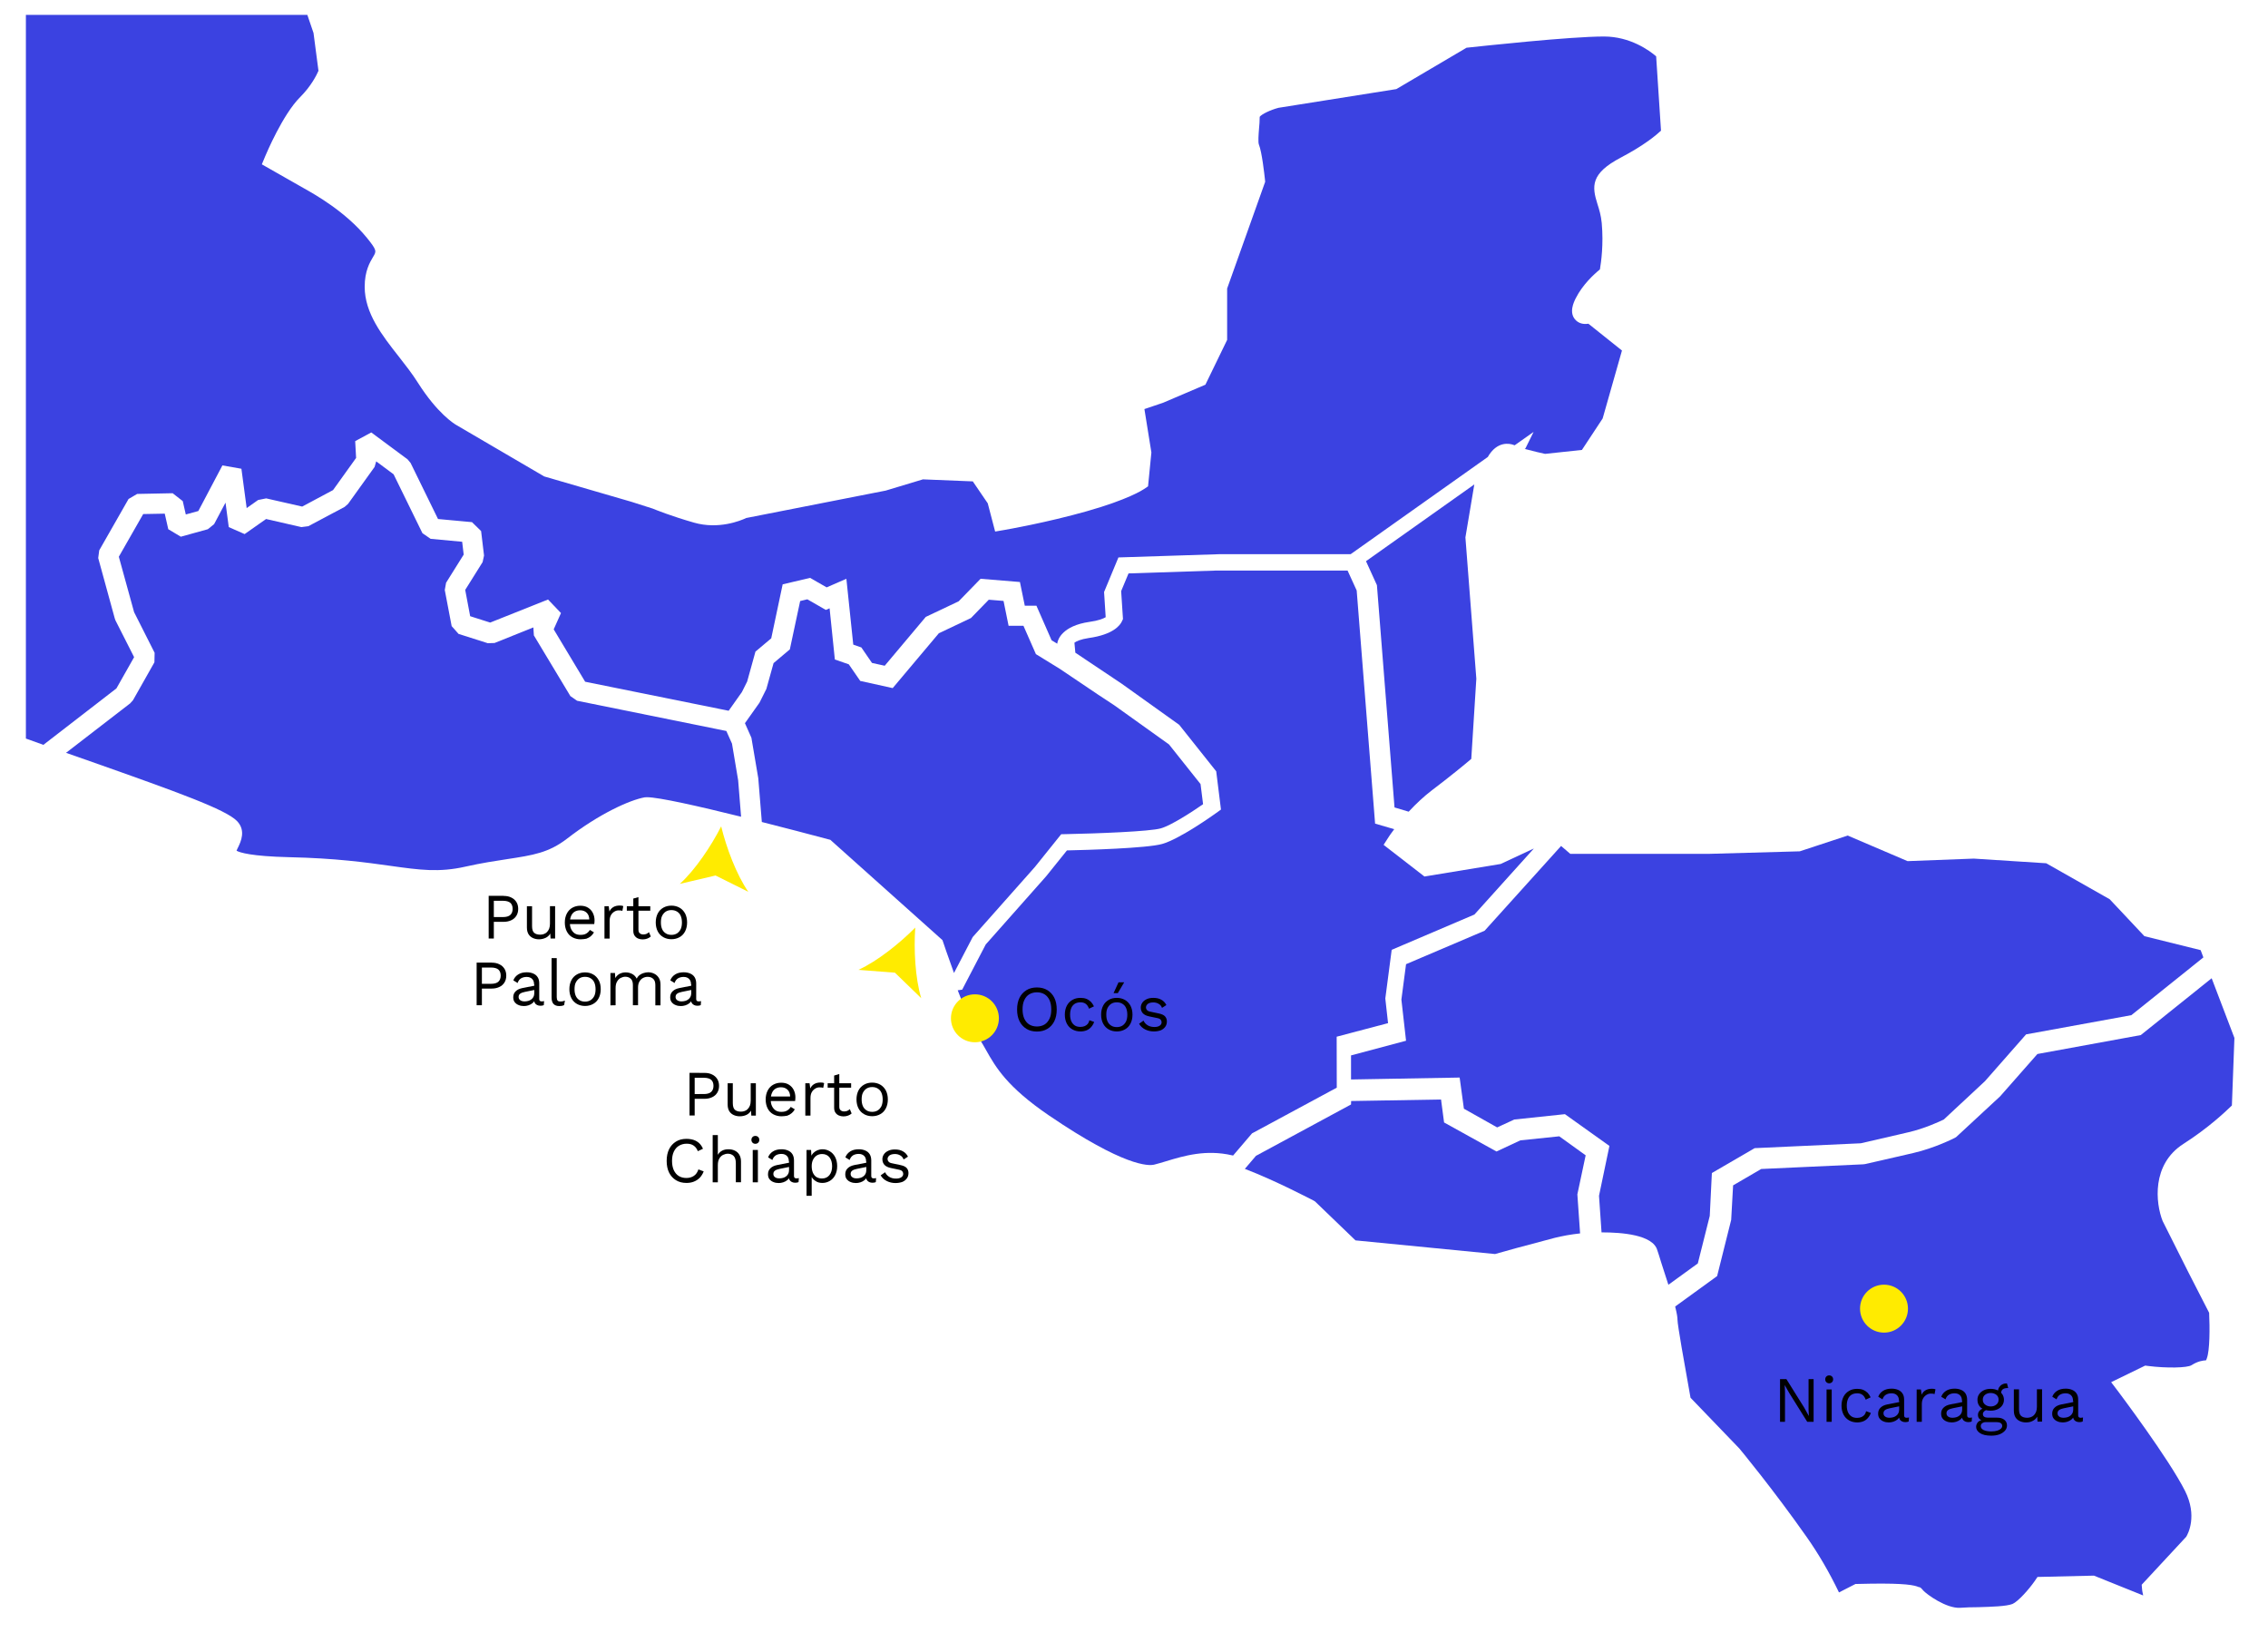 <?xml version="1.0" encoding="UTF-8"?>
<!--?xml version="1.0" encoding="utf-8"?-->
<!-- Generator: Adobe Illustrator 27.3.1, SVG Export Plug-In . SVG Version: 6.00 Build 0)  -->
<svg xmlns="http://www.w3.org/2000/svg" xmlns:xlink="http://www.w3.org/1999/xlink" version="1.1" id="Layer_2" x="0px" y="0px" viewBox="0 0 2242.6 1633.8" style="" xml:space="preserve">
<style type="text/css">
	.st0{clip-path:url(#SVGID_00000017513624910623553860000006336255727441536412_);}
	.st1{clip-path:url(#SVGID_00000092416934361508633610000000831790066450512540_);fill:#3B42E1;}
	.st2{clip-path:url(#SVGID_00000176752855996868515380000014281859091414278276_);fill:#3B42E1;}
	.st3{clip-path:url(#SVGID_00000019659230906164622700000014069805012598684851_);fill:#3B42E1;}
	.st4{clip-path:url(#SVGID_00000109712651193577040310000001499104099225196184_);fill:#3B42E1;}
	.st5{clip-path:url(#SVGID_00000119803668488568016380000007896884197084905641_);fill:#3630B5;}
	.st6{clip-path:url(#SVGID_00000017513624910623553860000006336255727441536412_);fill:none;}
	.st7{clip-path:url(#SVGID_00000017513624910623553860000006336255727441536412_);fill:#FFEB00;}
	.st8{clip-path:url(#SVGID_00000057843663029554015660000013831375595196656566_);fill:#FFEB00;}
	.st9{clip-path:url(#SVGID_00000030464618522242209120000005326180943760813963_);fill:#FFEB00;}
	
		.st10{clip-path:url(#SVGID_00000140733098515425019260000003603562401375694783_);fill:none;stroke:#FFEB00;stroke-width:3;stroke-linecap:round;stroke-miterlimit:10;}
	
		.st11{clip-path:url(#SVGID_00000174565134754568775180000005921643432949974402_);fill:none;stroke:#FFEB00;stroke-width:3;stroke-linecap:round;stroke-miterlimit:10;}
	.st12{clip-path:url(#SVGID_00000042005462323584746550000001554379348672225182_);}
	.st13{clip-path:url(#SVGID_00000103266840295245743870000017167825622736090277_);}
	.st14{clip-path:url(#SVGID_00000017513624910623553860000006336255727441536412_);fill:#3B42E1;}
	
		.st15{clip-path:url(#SVGID_00000017513624910623553860000006336255727441536412_);fill:none;stroke:#FFEB00;stroke-width:3;stroke-linecap:round;stroke-miterlimit:10;}
</style>
<g>
	<defs>
		<path id="SVGID_1_" width="2199.7" height="1600.8" d="M25.6 14.7 L2225.3 14.7 L2225.3 1615.5 L25.6 1615.5 Z" class="jfUcGcED_0"></path>
	</defs>
	<clipPath id="SVGID_00000142135321175487680400000013207590761988980393_">
		<use xlink:href="#SVGID_1_" style="overflow:visible;"></use>
	</clipPath>
	<g style="clip-path:url(#SVGID_00000142135321175487680400000013207590761988980393_);">
		<defs>
			<path id="SVGID_00000041988089202851999310000006536470534332413870_" width="1597.4" height="1210.5" d="M51.8 -5 L1649.2 -5 L1649.2 1205.5 L51.8 1205.5 Z" class="jfUcGcED_1"></path>
		</defs>
		<clipPath id="SVGID_00000165214227223634614400000002549163933332617354_">
			<use xlink:href="#SVGID_00000041988089202851999310000006536470534332413870_" style="overflow:visible;"></use>
		</clipPath>
		<path style="clip-path:url(#SVGID_00000165214227223634614400000002549163933332617354_);fill:#3B42E1;" d="M1012,618.8h-14.7    l-5-24.6l-14.6-1.2l-17.6,18.1l-31.8,15.1l-45.6,54.2l-32.1-7.1l-11.3-16.4l-13.8-4.8l-5.2-50.6l-3.7,1.6l-18.3-10.5l-7.1,1.7    L781,642.1l-16.1,13.6l-7.1,25.5l-6.8,13.6l-14.4,20.3l6.4,14.4l6.8,40.1l3.5,43.2c23.3,5.9,46.3,11.9,65.3,17l2.4,0.6l110.9,99.2    l0.9,2.6c0,0,4.4,13.2,10.5,29.9l18.5-35.5l61.4-69.2l26.1-32.5l4.8-0.1c30.5-0.6,83-2.6,93.7-5.7c10-2.8,30.5-16,41.8-23.9    l-2.5-19.9l-31.2-39.2l-54.1-38.7L1086,687l-38-25.6l0,0l-23.7-14.6L1012,618.8z" class="jfUcGcED_2"></path>
	</g>
	<g style="clip-path:url(#SVGID_00000142135321175487680400000013207590761988980393_);">
		<defs>
			<path id="SVGID_00000181071171961679041000000015858032823339702453_" width="1597.4" height="1210.5" d="M51.8 -5 L1649.2 -5 L1649.2 1205.5 L51.8 1205.5 Z" class="jfUcGcED_3"></path>
		</defs>
		<clipPath id="SVGID_00000003783909448174201130000008351845744732236949_">
			<use xlink:href="#SVGID_00000181071171961679041000000015858032823339702453_" style="overflow:visible;"></use>
		</clipPath>
		<path style="clip-path:url(#SVGID_00000003783909448174201130000008351845744732236949_);fill:#3B42E1;" d="M1392.9,802.6    c7.5-8.1,15.2-15.2,22.9-21.1c17.7-13.4,32.7-25.7,39-31.1l5-79.3L1449,531.4l8.8-52.4l-107.1,75.9l10.8,23.7l17.4,219.8    L1392.9,802.6L1392.9,802.6z" class="jfUcGcED_4"></path>
	</g>
	<g style="clip-path:url(#SVGID_00000142135321175487680400000013207590761988980393_);">
		<defs>
			<path id="SVGID_00000088127257206996445000000018276723610272311709_" width="1597.4" height="1210.5" d="M51.8 -5 L1649.2 -5 L1649.2 1205.5 L51.8 1205.5 Z" class="jfUcGcED_5"></path>
		</defs>
		<clipPath id="SVGID_00000152260023497952676830000011322970535635231923_">
			<use xlink:href="#SVGID_00000088127257206996445000000018276723610272311709_" style="overflow:visible;"></use>
		</clipPath>
		<path style="clip-path:url(#SVGID_00000152260023497952676830000011322970535635231923_);fill:#3B42E1;" d="M1321.7,1025.1    l50.8-13.4l-2.7-24.4l6.3-48.1l81.8-34.9l58.8-65.3l-32.8,15.3l-75.4,12.4l-40.4-31.3l5.1-7.9c0.1-0.2,2-3.1,5.4-7.6l-18.9-5.5    l-18.2-230.5l-9-19.7h-130.8l-85.8,2.8l-7.3,17.5l1.8,27.6l-1.1,2.4c-1.8,3.8-8.5,13-32.8,16.4c-8,1.2-12.2,3.2-14.1,4.6l0.9,9.9    l45.9,30.7l56.8,40.6l36.6,46l4.7,37.8l-5,3.6c-3.6,2.6-35.9,25.5-53.1,30.4c-15,4.3-75.4,6-94.2,6.4l-20.5,25.5l-59.8,67.5    l-23.3,44.7l-4.4,0.6c11.9,31.2,18,42.6,20.6,46.7c2.7,4.1,5,8.1,7.4,12.4c9.6,17,20.5,36.2,62.1,64.6    c74.3,50.6,98.5,50.1,104.2,48.7c3.6-0.9,7.6-2.1,11.9-3.4c17.5-5.3,39.2-11.8,65.1-5.8c0.3,0.1,0.7,0.2,1,0.2l18.7-21.9    l83.8-45.2L1321.7,1025.1L1321.7,1025.1z" class="jfUcGcED_6"></path>
	</g>
	<g style="clip-path:url(#SVGID_00000142135321175487680400000013207590761988980393_);">
		<defs>
			<path id="SVGID_00000028296493932695490810000004604387604943515288_" width="1597.4" height="1210.5" d="M51.8 -5 L1649.2 -5 L1649.2 1205.5 L51.8 1205.5 Z" class="jfUcGcED_7"></path>
		</defs>
		<clipPath id="SVGID_00000057123577079200611340000014931186830923214237_">
			<use xlink:href="#SVGID_00000028296493932695490810000004604387604943515288_" style="overflow:visible;"></use>
		</clipPath>
		<path style="clip-path:url(#SVGID_00000057123577079200611340000014931186830923214237_);fill:#3B42E1;" d="M1378.6,819.8    l-18.9-5.6L1378.6,819.8z" class="jfUcGcED_8"></path>
	</g>
	<g style="clip-path:url(#SVGID_00000142135321175487680400000013207590761988980393_);">
		<defs>
			<path id="SVGID_00000160899465928939786030000004147995084451435421_" width="1597.4" height="1210.5" d="M51.8 -5 L1649.2 -5 L1649.2 1205.5 L51.8 1205.5 Z" class="jfUcGcED_9"></path>
		</defs>
		<clipPath id="SVGID_00000005989536231166739300000009622001483978469251_">
			<use xlink:href="#SVGID_00000160899465928939786030000004147995084451435421_" style="overflow:visible;"></use>
		</clipPath>
		<path style="clip-path:url(#SVGID_00000005989536231166739300000009622001483978469251_);fill:#3630B5;" d="M1392.9,802.6    L1392.9,802.6l-13.8-4.1L1392.9,802.6z" class="jfUcGcED_10"></path>
	</g>
	
		<path style="clip-path:url(#SVGID_00000142135321175487680400000013207590761988980393_);fill:none;" width="1597.4" height="1210.5" d="M51.8 -5 L1649.2 -5 L1649.2 1205.5 L51.8 1205.5 Z" class="jfUcGcED_11"></path>
	<path style="clip-path:url(#SVGID_00000142135321175487680400000013207590761988980393_);fill:#FFEB00;" d="M940.3,1006.9   c0-13.1,10.6-23.7,23.7-23.7s23.7,10.6,23.7,23.7s-10.6,23.7-23.7,23.7S940.3,1020,940.3,1006.9" class="jfUcGcED_12"></path>
	<g style="clip-path:url(#SVGID_00000142135321175487680400000013207590761988980393_);">
		<defs>
			<path id="SVGID_00000020382592836343204560000007819124035676505476_" width="1597.4" height="1210.5" d="M51.8 -5 L1649.2 -5 L1649.2 1205.5 L51.8 1205.5 Z" class="jfUcGcED_13"></path>
		</defs>
		<clipPath id="SVGID_00000094579101063374583420000006286096242766685862_">
			<use xlink:href="#SVGID_00000020382592836343204560000007819124035676505476_" style="overflow:visible;"></use>
		</clipPath>
		<path style="clip-path:url(#SVGID_00000094579101063374583420000006286096242766685862_);fill:#FFEB00;" d="M905,917.2    c-1.5,21.6-0.1,49.9,5.9,69.8l-26-25.2l-36.1-2.8C867.6,950.4,889.7,932.7,905,917.2L905,917.2z" class="jfUcGcED_14"></path>
	</g>
	<g style="clip-path:url(#SVGID_00000142135321175487680400000013207590761988980393_);">
		<defs>
			<path id="SVGID_00000160900420676811293590000018262931330843894718_" width="1597.4" height="1210.5" d="M51.8 -5 L1649.2 -5 L1649.2 1205.5 L51.8 1205.5 Z" class="jfUcGcED_15"></path>
		</defs>
		<clipPath id="SVGID_00000051370457493727725510000009318743991643021961_">
			<use xlink:href="#SVGID_00000160900420676811293590000018262931330843894718_" style="overflow:visible;"></use>
		</clipPath>
		<path style="clip-path:url(#SVGID_00000051370457493727725510000009318743991643021961_);fill:#FFEB00;" d="M713.1,817.1    c5.1,21,15,47.6,26.8,64.7l-32.4-16.1l-35.3,8.3C687.5,860.1,703.3,836.5,713.1,817.1L713.1,817.1z" class="jfUcGcED_16"></path>
	</g>
	<g style="clip-path:url(#SVGID_00000142135321175487680400000013207590761988980393_);">
		<defs>
			<path id="SVGID_00000053544312918726476350000004777383304346459020_" width="1597.4" height="1210.5" d="M51.8 -5 L1649.2 -5 L1649.2 1205.5 L51.8 1205.5 Z" class="jfUcGcED_17"></path>
		</defs>
		<clipPath id="SVGID_00000143604197826947265710000012230709411441304726_">
			<use xlink:href="#SVGID_00000053544312918726476350000004777383304346459020_" style="overflow:visible;"></use>
		</clipPath>
		
			<path style="clip-path:url(#SVGID_00000143604197826947265710000012230709411441304726_);fill:none;stroke:#FFEB00;stroke-width:3;stroke-linecap:round;stroke-miterlimit:10;" d="    M936.3,1019.8c0,0-29.6,16.9-53.8-2.9c-23.3-19.1-2.7-48.5-2.7-48.5" class="jfUcGcED_18"></path>
	</g>
	<g style="clip-path:url(#SVGID_00000142135321175487680400000013207590761988980393_);">
		<defs>
			<path id="SVGID_00000096060967698778623140000008729270231140793473_" width="1597.4" height="1210.5" d="M51.8 -5 L1649.2 -5 L1649.2 1205.5 L51.8 1205.5 Z" class="jfUcGcED_19"></path>
		</defs>
		<clipPath id="SVGID_00000021828190597180893350000017270259352828169623_">
			<use xlink:href="#SVGID_00000096060967698778623140000008729270231140793473_" style="overflow:visible;"></use>
		</clipPath>
		
			<path style="clip-path:url(#SVGID_00000021828190597180893350000017270259352828169623_);fill:none;stroke:#FFEB00;stroke-width:3;stroke-linecap:round;stroke-miterlimit:10;" d="    M940.4,1026.7c0,0-46.2,41.5-129.9-5.7c-63.6-35.8-119.2-125.5-100.9-172.9" class="jfUcGcED_20"></path>
	</g>
	<g style="clip-path:url(#SVGID_00000142135321175487680400000013207590761988980393_);">
		<defs>
			<path id="SVGID_00000006683671582698343350000013477403513339102348_" width="1597.4" height="1210.5" d="M51.8 -5 L1649.2 -5 L1649.2 1205.5 L51.8 1205.5 Z" class="jfUcGcED_21"></path>
		</defs>
		<clipPath id="SVGID_00000165195485273753188470000016267153586299484339_">
			<use xlink:href="#SVGID_00000006683671582698343350000013477403513339102348_" style="overflow:visible;"></use>
		</clipPath>
		<g style="clip-path:url(#SVGID_00000165195485273753188470000016267153586299484339_);">
			<g>
				<g>
					<path d="M1025.3,976.4c4,0,7.5,0.9,10.4,2.7s5.2,4.3,6.8,7.5s2.4,7.1,2.4,11.6s-0.8,8.3-2.4,11.6c-1.6,3.2-3.9,5.8-6.8,7.5       c-2.9,1.8-6.4,2.7-10.4,2.7s-7.5-0.9-10.4-2.7c-2.9-1.8-5.2-4.3-6.8-7.5s-2.4-7.1-2.4-11.6s0.8-8.3,2.4-11.6       c1.6-3.2,3.9-5.7,6.8-7.5C1017.8,977.3,1021.3,976.4,1025.3,976.4z M1025.3,981.2c-2.9,0-5.4,0.7-7.6,2       c-2.1,1.3-3.8,3.3-4.9,5.8c-1.2,2.5-1.7,5.6-1.7,9.1s0.6,6.6,1.7,9.1c1.2,2.5,2.8,4.5,4.9,5.8c2.1,1.3,4.7,2,7.6,2       c2.9,0,5.5-0.7,7.6-2s3.7-3.3,4.9-5.8c1.2-2.5,1.7-5.6,1.7-9.1s-0.6-6.6-1.7-9.1c-1.2-2.5-2.8-4.5-4.9-5.8       C1030.8,981.9,1028.2,981.2,1025.3,981.2z" class="jfUcGcED_22"></path>
					<path d="M1068.4,986.7c2.2,0,4.2,0.3,5.9,1c1.7,0.7,3.1,1.7,4.4,2.9c1.2,1.3,2.2,2.8,3,4.5l-4.9,2.3c-0.7-2-1.7-3.6-3.1-4.7       c-1.4-1.1-3.2-1.6-5.4-1.6c-2.1,0-4,0.5-5.5,1.4c-1.5,1-2.7,2.3-3.5,4.2c-0.8,1.9-1.2,4-1.2,6.6c0,2.5,0.4,4.7,1.2,6.5       c0.8,1.8,2,3.2,3.5,4.2s3.4,1.4,5.5,1.4c1.7,0,3.1-0.3,4.3-0.8c1.2-0.5,2.2-1.3,3-2.2c0.8-1,1.3-2.2,1.6-3.6l4.7,1.7       c-0.7,2-1.7,3.6-3,5.1c-1.3,1.4-2.8,2.5-4.5,3.2c-1.8,0.7-3.8,1.1-6,1.1c-3,0-5.7-0.7-8-2c-2.3-1.3-4.2-3.2-5.5-5.7       c-1.3-2.5-2-5.5-2-8.9s0.7-6.4,2-8.9c1.3-2.5,3.2-4.4,5.5-5.7C1062.8,987.3,1065.4,986.7,1068.4,986.7z" class="jfUcGcED_23"></path>
					<path d="M1104.3,986.7c3,0,5.7,0.7,8,2s4.1,3.2,5.5,5.7c1.3,2.5,2,5.5,2,8.9s-0.7,6.4-2,8.9s-3.1,4.4-5.5,5.7c-2.3,1.3-5,2-8,2       s-5.7-0.7-8-2s-4.2-3.2-5.5-5.7s-2-5.5-2-8.9s0.7-6.4,2-8.9s3.2-4.4,5.5-5.7C1098.6,987.3,1101.3,986.7,1104.3,986.7z        M1104.3,991.1c-2.2,0-4,0.5-5.6,1.5c-1.5,1-2.7,2.4-3.6,4.2s-1.2,4-1.2,6.6c0,2.5,0.4,4.7,1.2,6.5c0.8,1.8,2,3.2,3.6,4.2       c1.5,1,3.4,1.5,5.6,1.5s4-0.5,5.6-1.5c1.5-1,2.7-2.4,3.6-4.2c0.8-1.8,1.2-4,1.2-6.5c0-2.6-0.4-4.7-1.2-6.6s-2-3.2-3.6-4.2       C1108.3,991.6,1106.5,991.1,1104.3,991.1z M1106,971.3h5.6l-6.3,10.7h-4.2L1106,971.3z" class="jfUcGcED_24"></path>
					<path d="M1140.9,1019.9c-3.1,0-6-0.7-8.6-2s-4.6-3.2-6-5.6l4.4-3.1c0.9,2,2.3,3.5,4.1,4.6c1.8,1.1,4,1.7,6.6,1.7       c2.3,0,4-0.4,5.3-1.3s1.9-2,1.9-3.4c0-0.9-0.3-1.7-0.9-2.5c-0.6-0.7-1.7-1.3-3.3-1.6l-7.7-1.6c-3.1-0.6-5.3-1.7-6.7-3.2       c-1.3-1.5-2-3.3-2-5.6c0-1.7,0.5-3.3,1.5-4.8s2.4-2.6,4.3-3.5s4-1.3,6.6-1.3c3.2,0,5.8,0.6,8,1.9c2.2,1.2,3.8,3,4.9,5.2       l-4.3,2.8c-0.7-1.9-1.9-3.3-3.5-4.1c-1.6-0.9-3.3-1.3-5.1-1.3c-1.5,0-2.8,0.2-3.9,0.6s-1.9,1-2.5,1.8c-0.6,0.7-0.9,1.6-0.9,2.5       s0.3,1.8,1,2.6c0.6,0.8,1.8,1.4,3.6,1.7l8,1.7c3,0.6,5.1,1.6,6.3,2.9c1.2,1.4,1.8,3,1.8,5s-0.5,3.8-1.6,5.3s-2.6,2.7-4.5,3.5       C1145.7,1019.5,1143.5,1019.9,1140.9,1019.9z" class="jfUcGcED_25"></path>
				</g>
			</g>
		</g>
	</g>
	
		<path style="clip-path:url(#SVGID_00000142135321175487680400000013207590761988980393_);fill:none;" width="1597.4" height="1210.5" d="M51.8 -5 L1649.2 -5 L1649.2 1205.5 L51.8 1205.5 Z" class="jfUcGcED_26"></path>
	<g style="clip-path:url(#SVGID_00000142135321175487680400000013207590761988980393_);">
		<g>
			<g>
				<path d="M696.7,1060.9c2.9,0,5.3,0.5,7.5,1.6c2.1,1,3.8,2.5,5,4.4s1.8,4.2,1.8,6.8s-0.6,4.9-1.8,6.8s-2.8,3.4-5,4.4      c-2.1,1-4.6,1.6-7.5,1.6h-9.8v16.5h-5.1v-42.2L696.7,1060.9L696.7,1060.9z M695.9,1081.8c3.3,0,5.8-0.7,7.3-2.1s2.3-3.4,2.3-6      s-0.8-4.7-2.3-6s-4-2-7.3-2h-9v16.1H695.9z" class="jfUcGcED_27"></path>
				<path d="M731.4,1103.8c-2,0-4-0.4-5.8-1.2c-1.8-0.8-3.3-2-4.4-3.7c-1.1-1.7-1.7-4-1.7-6.8v-21h5.1v19.6c0,3.2,0.7,5.5,2.1,6.7      c1.4,1.2,3.4,1.8,6,1.8c1.2,0,2.4-0.2,3.5-0.6c1.2-0.4,2.2-1,3.1-1.9c0.9-0.9,1.6-2,2.2-3.4c0.5-1.4,0.8-3,0.8-4.9v-17.3h5.1v32      h-4.5l-0.3-4.9c-1.1,1.9-2.6,3.3-4.5,4.2S734,1103.8,731.4,1103.8z" class="jfUcGcED_28"></path>
				<path d="M772.7,1103.8c-3,0-5.7-0.7-8.1-2s-4.2-3.2-5.5-5.7s-2-5.5-2-8.9s0.7-6.4,2-8.9s3.1-4.4,5.4-5.7c2.3-1.3,4.9-2,7.9-2      s5.5,0.6,7.6,1.9s3.7,3,4.8,5.2s1.7,4.7,1.7,7.4c0,0.7,0,1.4-0.1,2c0,0.6-0.1,1.1-0.2,1.6h-25.9v-4.5h23.6l-2.6,0.5      c0-3.1-0.8-5.4-2.5-7.1s-3.9-2.5-6.6-2.5c-2.1,0-3.9,0.5-5.4,1.4s-2.7,2.3-3.5,4.2c-0.8,1.8-1.2,4-1.2,6.6      c0,2.5,0.4,4.7,1.3,6.5c0.9,1.8,2.1,3.2,3.6,4.2c1.6,1,3.4,1.4,5.6,1.4c2.3,0,4.3-0.4,5.7-1.3c1.5-0.9,2.7-2.1,3.6-3.6l4,2.4      c-0.8,1.5-1.8,2.7-3.1,3.8c-1.3,1.1-2.7,1.9-4.4,2.5C776.7,1103.5,774.8,1103.8,772.7,1103.8z" class="jfUcGcED_29"></path>
				<path d="M796.3,1103.1v-32h4.2l0.7,5.2c0.9-2,2.2-3.4,3.9-4.4s3.8-1.5,6.3-1.5c0.6,0,1.2,0,1.8,0.1c0.7,0.1,1.2,0.3,1.7,0.5      l-0.9,4.7c-0.5-0.2-1-0.3-1.5-0.4c-0.6-0.1-1.3-0.1-2.4-0.1c-1.3,0-2.7,0.4-4,1.2c-1.3,0.8-2.5,1.9-3.4,3.5s-1.3,3.5-1.3,5.9      v17.3L796.3,1103.1L796.3,1103.1z" class="jfUcGcED_30"></path>
				<path d="M841.6,1071.1v4.4h-23.2v-4.4H841.6z M829.9,1062v32.3c0,1.6,0.4,2.8,1.3,3.5c0.9,0.8,2,1.2,3.5,1.2      c1.2,0,2.3-0.2,3.2-0.6s1.7-1,2.4-1.7l1.8,4.3c-1,0.9-2.1,1.6-3.5,2.1c-1.3,0.5-2.9,0.8-4.6,0.8c-1.6,0-3.1-0.3-4.5-0.9      s-2.5-1.5-3.4-2.8s-1.3-2.9-1.3-5v-31.7L829.9,1062z" class="jfUcGcED_31"></path>
				<path d="M862.4,1070.5c3,0,5.7,0.7,8,2s4.1,3.2,5.5,5.7c1.3,2.5,2,5.5,2,8.9s-0.7,6.4-2,8.9s-3.1,4.4-5.5,5.7c-2.3,1.3-5,2-8,2      s-5.7-0.7-8-2s-4.2-3.2-5.5-5.7s-2-5.5-2-8.9s0.7-6.4,2-8.9s3.2-4.4,5.5-5.7C856.8,1071.1,859.5,1070.5,862.4,1070.5z       M862.4,1074.9c-2.2,0-4,0.5-5.6,1.5c-1.5,1-2.7,2.4-3.6,4.2s-1.2,4-1.2,6.6c0,2.5,0.4,4.7,1.2,6.5s2,3.2,3.6,4.2      c1.5,1,3.4,1.5,5.6,1.5c2.2,0,4-0.5,5.6-1.5c1.5-1,2.7-2.4,3.6-4.2c0.8-1.8,1.2-4,1.2-6.5c0-2.6-0.4-4.7-1.2-6.6s-2-3.2-3.6-4.2      C866.5,1075.4,864.6,1074.9,862.4,1074.9z" class="jfUcGcED_32"></path>
				<path d="M695.8,1158.3c-0.9,2.4-2.2,4.4-3.8,6.2c-1.7,1.7-3.6,3-5.9,3.9c-2.2,0.9-4.7,1.3-7.3,1.3c-4,0-7.5-0.9-10.4-2.7      c-2.9-1.8-5.2-4.3-6.8-7.5s-2.4-7.1-2.4-11.6s0.8-8.3,2.4-11.6c1.6-3.2,3.9-5.7,6.8-7.5c2.9-1.8,6.3-2.7,10.3-2.7      c2.7,0,5.2,0.4,7.3,1.1s4,1.9,5.5,3.3c1.5,1.5,2.7,3.3,3.6,5.4l-5.1,2.4c-0.9-2.4-2.3-4.3-4.1-5.5c-1.8-1.3-4.1-1.9-6.9-1.9      c-2.9,0-5.4,0.7-7.6,2c-2.2,1.3-3.9,3.3-5.1,5.8c-1.2,2.5-1.8,5.6-1.8,9.2c0,3.5,0.6,6.6,1.7,9.1c1.2,2.5,2.8,4.5,4.9,5.8      c2.1,1.3,4.6,2,7.6,2c2.8,0,5.3-0.7,7.4-2.1c2.1-1.4,3.6-3.6,4.5-6.4L695.8,1158.3z" class="jfUcGcED_33"></path>
				<path d="M704.7,1169.1v-46.7h5.1v19.5c1.1-1.9,2.6-3.3,4.4-4.2c1.8-0.9,3.8-1.3,6-1.3c2.3,0,4.4,0.4,6.3,1.3      c1.9,0.9,3.4,2.2,4.5,4s1.7,4.1,1.7,6.8v20.5h-5.1v-18.7c0-3.5-0.8-6-2.3-7.4s-3.4-2.1-5.6-2.1c-1.5,0-3.1,0.4-4.6,1.1      s-2.8,1.9-3.8,3.6s-1.5,3.8-1.5,6.6v17L704.7,1169.1L704.7,1169.1z" class="jfUcGcED_34"></path>
				<path d="M746.9,1131c-1.2,0-2.1-0.4-2.8-1.1s-1.1-1.6-1.1-2.8c0-1.2,0.4-2.1,1.1-2.8c0.7-0.7,1.6-1.1,2.8-1.1s2.1,0.4,2.8,1.1      s1.1,1.6,1.1,2.8c0,1.2-0.4,2.1-1.1,2.8S748,1131,746.9,1131z M749.4,1137.1v32h-5.1v-32H749.4z" class="jfUcGcED_35"></path>
				<path d="M780,1148.5c0-2.4-0.6-4.2-1.9-5.5c-1.3-1.3-3.1-2-5.4-2c-2.2,0-4.1,0.5-5.6,1.4c-1.5,1-2.7,2.5-3.4,4.6l-4.2-2.6      c0.9-2.4,2.4-4.3,4.7-5.8s5.2-2.2,8.6-2.2c2.3,0,4.4,0.4,6.3,1.2c1.9,0.8,3.4,2,4.4,3.6s1.6,3.7,1.6,6.2v15.5      c0,1.5,0.8,2.3,2.4,2.3c0.8,0,1.6-0.1,2.4-0.3l-0.3,4c-0.9,0.4-2,0.6-3.3,0.6c-1.2,0-2.3-0.2-3.3-0.7s-1.8-1.2-2.3-2.1      c-0.6-1-0.8-2.2-0.8-3.6v-0.6l1.3,0.2c-0.5,1.7-1.4,3-2.6,4.1c-1.2,1-2.6,1.8-4.2,2.3c-1.5,0.5-3.1,0.7-4.5,0.7      c-1.9,0-3.6-0.3-5.2-1c-1.6-0.6-2.9-1.6-3.9-2.9s-1.4-2.9-1.4-4.8c0-2.4,0.8-4.4,2.4-5.9c1.6-1.6,3.8-2.6,6.7-3.2l12.7-2.5v4.2      l-10.3,2.1c-2.1,0.4-3.6,1-4.7,1.8c-1,0.8-1.5,1.8-1.5,3.2c0,1.3,0.5,2.4,1.6,3.2c1,0.8,2.5,1.2,4.4,1.2c1.2,0,2.4-0.2,3.6-0.5      c1.1-0.3,2.1-0.8,3-1.5s1.6-1.5,2.1-2.5s0.8-2.2,0.8-3.6v-8.6L780,1148.5L780,1148.5z" class="jfUcGcED_36"></path>
				<path d="M797.5,1182.6v-45.5h4.5l0.4,7.8l-0.7-0.9c0.6-1.5,1.4-2.8,2.5-3.9s2.5-2,4-2.7c1.6-0.6,3.3-1,5.1-1c2.6,0,5,0.7,7.2,2      s4,3.2,5.3,5.7s2,5.5,2,9s-0.7,6.4-2,8.9s-3.1,4.4-5.3,5.7c-2.2,1.3-4.7,2-7.3,2s-5-0.6-6.9-2c-2-1.3-3.4-3-4.3-5l0.6-1v20.7      h-5.1V1182.6z M812.7,1165.3c3.2,0,5.6-1.1,7.4-3.3c1.8-2.2,2.7-5.2,2.7-8.8c0-3.7-0.9-6.6-2.6-8.8c-1.7-2.2-4.2-3.3-7.3-3.3      c-2,0-3.8,0.5-5.4,1.5c-1.5,1-2.7,2.4-3.6,4.2s-1.3,4-1.3,6.4s0.4,4.6,1.2,6.4s2,3.3,3.5,4.3      C809,1164.8,810.7,1165.3,812.7,1165.3z" class="jfUcGcED_37"></path>
				<path d="M856.4,1148.5c0-2.4-0.6-4.2-1.9-5.5c-1.3-1.3-3.1-2-5.4-2c-2.2,0-4.1,0.5-5.6,1.4c-1.5,1-2.7,2.5-3.4,4.6l-4.2-2.6      c0.9-2.4,2.4-4.3,4.7-5.8s5.2-2.2,8.6-2.2c2.3,0,4.4,0.4,6.3,1.2c1.9,0.8,3.4,2,4.4,3.6s1.6,3.7,1.6,6.2v15.5      c0,1.5,0.8,2.3,2.4,2.3c0.8,0,1.6-0.1,2.4-0.3l-0.3,4c-0.9,0.4-2,0.6-3.3,0.6c-1.2,0-2.3-0.2-3.3-0.7s-1.8-1.2-2.3-2.1      c-0.6-1-0.8-2.2-0.8-3.6v-0.6l1.3,0.2c-0.5,1.7-1.4,3-2.6,4.1c-1.2,1-2.6,1.8-4.2,2.3c-1.5,0.5-3.1,0.7-4.5,0.7      c-1.9,0-3.6-0.3-5.2-1c-1.6-0.6-2.9-1.6-3.9-2.9s-1.4-2.9-1.4-4.8c0-2.4,0.8-4.4,2.4-5.9c1.6-1.6,3.8-2.6,6.7-3.2l12.7-2.5v4.2      l-10.3,2.1c-2.1,0.4-3.6,1-4.7,1.8c-1,0.8-1.5,1.8-1.5,3.2c0,1.3,0.5,2.4,1.6,3.2c1,0.8,2.5,1.2,4.4,1.2c1.2,0,2.4-0.2,3.6-0.5      c1.1-0.3,2.1-0.8,3-1.5s1.6-1.5,2.1-2.5s0.8-2.2,0.8-3.6v-8.6L856.4,1148.5L856.4,1148.5z" class="jfUcGcED_38"></path>
				<path d="M885.4,1169.8c-3.1,0-6-0.7-8.6-2s-4.6-3.2-6-5.6l4.4-3.1c0.9,2,2.3,3.5,4.1,4.6s4,1.7,6.6,1.7c2.3,0,4-0.4,5.3-1.3      s1.9-2,1.9-3.4c0-0.9-0.3-1.7-0.9-2.5c-0.6-0.7-1.7-1.3-3.3-1.6l-7.7-1.6c-3.1-0.6-5.3-1.7-6.7-3.2c-1.3-1.5-2-3.3-2-5.6      c0-1.7,0.5-3.3,1.5-4.8s2.4-2.6,4.3-3.5c1.9-0.9,4-1.3,6.6-1.3c3.2,0,5.8,0.6,8,1.9c2.2,1.2,3.8,3,4.9,5.2l-4.3,2.8      c-0.7-1.9-1.9-3.3-3.5-4.1c-1.6-0.9-3.3-1.3-5.1-1.3c-1.5,0-2.8,0.2-3.9,0.6s-1.9,1-2.5,1.8c-0.6,0.7-0.9,1.6-0.9,2.5      s0.3,1.8,1,2.6c0.6,0.8,1.8,1.4,3.6,1.7l8,1.7c3,0.6,5.1,1.6,6.3,2.9c1.2,1.4,1.8,3,1.8,5s-0.5,3.8-1.6,5.3s-2.6,2.7-4.5,3.5      C890.2,1169.4,887.9,1169.8,885.4,1169.8z" class="jfUcGcED_39"></path>
			</g>
		</g>
	</g>
	<g style="clip-path:url(#SVGID_00000142135321175487680400000013207590761988980393_);">
		<defs>
			<path id="SVGID_00000108284493718170951870000001135350350723271092_" width="1597.4" height="1210.5" d="M51.8 -5 L1649.2 -5 L1649.2 1205.5 L51.8 1205.5 Z" class="jfUcGcED_40"></path>
		</defs>
		<clipPath id="SVGID_00000060032491682195091240000013477025061673334444_">
			<use xlink:href="#SVGID_00000108284493718170951870000001135350350723271092_" style="overflow:visible;"></use>
		</clipPath>
		<g style="clip-path:url(#SVGID_00000060032491682195091240000013477025061673334444_);">
			<g>
				<g>
					<path d="M498.1,885.9c2.9,0,5.3,0.5,7.5,1.6c2.1,1,3.8,2.5,5,4.4s1.8,4.2,1.8,6.8s-0.6,4.9-1.8,6.8s-2.8,3.4-5,4.4       c-2.1,1-4.6,1.6-7.5,1.6h-9.8V928h-5.1v-42.2h14.9V885.9z M497.3,906.8c3.3,0,5.8-0.7,7.3-2.1s2.3-3.4,2.3-6s-0.8-4.7-2.3-6       s-4-2-7.3-2h-9v16.1H497.3z" class="jfUcGcED_41"></path>
					<path d="M532.9,928.8c-2,0-4-0.4-5.8-1.2s-3.3-2-4.4-3.7c-1.1-1.7-1.7-4-1.7-6.8v-21h5.1v19.6c0,3.2,0.7,5.5,2.1,6.7       c1.4,1.2,3.4,1.8,6,1.8c1.2,0,2.4-0.2,3.5-0.6c1.2-0.4,2.2-1,3.1-1.9c0.9-0.9,1.6-2,2.2-3.4c0.5-1.4,0.8-3,0.8-4.9V896h5.1v32       h-4.5l-0.3-4.9c-1.1,1.9-2.6,3.3-4.5,4.2C537.7,928.2,535.4,928.8,532.9,928.8z" class="jfUcGcED_42"></path>
					<path d="M574.1,928.8c-3,0-5.7-0.7-8.1-2s-4.2-3.2-5.5-5.7s-2-5.5-2-8.9s0.7-6.4,2-8.9s3.1-4.4,5.4-5.7c2.3-1.3,4.9-2,7.9-2       s5.5,0.6,7.6,1.9c2.1,1.3,3.7,3,4.8,5.2s1.7,4.7,1.7,7.4c0,0.7,0,1.4-0.1,2c0,0.6-0.1,1.1-0.2,1.6h-25.9v-4.5h23.6l-2.6,0.5       c0-3.1-0.8-5.4-2.5-7.1c-1.7-1.7-3.9-2.5-6.6-2.5c-2.1,0-3.9,0.5-5.4,1.4s-2.7,2.3-3.5,4.2c-0.8,1.8-1.2,4-1.2,6.6       c0,2.5,0.4,4.7,1.3,6.5c0.9,1.8,2.1,3.2,3.6,4.2c1.6,1,3.4,1.4,5.6,1.4c2.3,0,4.3-0.4,5.7-1.3c1.5-0.9,2.7-2.1,3.6-3.6l4,2.4       c-0.8,1.5-1.8,2.7-3.1,3.8s-2.7,1.9-4.4,2.5C578.1,928.5,576.2,928.8,574.1,928.8z" class="jfUcGcED_43"></path>
					<path d="M597.7,928.1v-32h4.2l0.7,5.2c0.9-2,2.2-3.4,3.9-4.4s3.8-1.5,6.3-1.5c0.6,0,1.2,0,1.8,0.1c0.7,0.1,1.2,0.3,1.7,0.5       l-0.9,4.7c-0.5-0.2-1-0.3-1.5-0.4c-0.6-0.1-1.3-0.1-2.4-0.1c-1.3,0-2.7,0.4-4,1.2s-2.5,1.9-3.4,3.5s-1.3,3.5-1.3,5.9v17.3       H597.7z" class="jfUcGcED_44"></path>
					<path d="M643,896.1v4.4h-23.2v-4.4H643z M631.3,887.1v32.2c0,1.6,0.4,2.8,1.3,3.5c0.9,0.8,2,1.2,3.5,1.2c1.2,0,2.3-0.2,3.2-0.6       c0.9-0.4,1.7-1,2.4-1.7l1.8,4.3c-1,0.9-2.1,1.6-3.5,2.1c-1.3,0.5-2.9,0.8-4.6,0.8c-1.6,0-3.1-0.3-4.5-0.9       c-1.4-0.6-2.5-1.5-3.4-2.8s-1.3-2.9-1.3-5v-31.7L631.3,887.1z" class="jfUcGcED_45"></path>
					<path d="M663.9,895.5c3,0,5.7,0.7,8,2s4.1,3.2,5.5,5.7c1.3,2.5,2,5.5,2,8.9s-0.7,6.4-2,8.9s-3.1,4.4-5.5,5.7c-2.3,1.3-5,2-8,2       s-5.7-0.7-8-2s-4.2-3.2-5.5-5.7s-2-5.5-2-8.9s0.7-6.4,2-8.9s3.2-4.4,5.5-5.7C658.2,896.2,660.9,895.5,663.9,895.5z        M663.9,899.9c-2.2,0-4,0.5-5.6,1.5c-1.5,1-2.7,2.4-3.6,4.2s-1.2,4-1.2,6.6c0,2.5,0.4,4.7,1.2,6.5s2,3.2,3.6,4.2       c1.5,1,3.4,1.5,5.6,1.5c2.2,0,4-0.5,5.6-1.5c1.5-1,2.7-2.4,3.6-4.2c0.8-1.8,1.2-4,1.2-6.5c0-2.6-0.4-4.7-1.2-6.6       s-2-3.2-3.6-4.2S666,899.9,663.9,899.9z" class="jfUcGcED_46"></path>
					<path d="M486.3,951.9c2.9,0,5.3,0.5,7.5,1.6c2.1,1,3.8,2.5,5,4.4s1.8,4.2,1.8,6.8s-0.6,4.9-1.8,6.8c-1.2,1.9-2.8,3.4-5,4.4       c-2.1,1-4.6,1.6-7.5,1.6h-9.8V994h-5.2v-42.2h15V951.9z M485.5,972.8c3.3,0,5.8-0.7,7.3-2.1s2.3-3.4,2.3-6s-0.8-4.7-2.3-6       s-4-2-7.3-2h-9v16.1H485.5z" class="jfUcGcED_47"></path>
					<path d="M528.1,973.5c0-2.4-0.6-4.2-1.9-5.5s-3.1-2-5.4-2c-2.2,0-4.1,0.5-5.6,1.4s-2.7,2.5-3.4,4.6l-4.2-2.6       c0.9-2.4,2.4-4.3,4.7-5.8c2.3-1.5,5.2-2.2,8.6-2.2c2.3,0,4.4,0.4,6.3,1.2c1.9,0.8,3.4,2,4.4,3.6c1.1,1.6,1.6,3.7,1.6,6.2v15.5       c0,1.5,0.8,2.3,2.4,2.3c0.8,0,1.6-0.1,2.4-0.3l-0.3,4c-0.9,0.4-2,0.6-3.3,0.6c-1.2,0-2.3-0.2-3.3-0.7s-1.8-1.2-2.3-2.1       s-0.8-2.2-0.8-3.6v-0.6l1.3,0.2c-0.5,1.7-1.4,3-2.6,4.1c-1.2,1-2.6,1.8-4.2,2.3c-1.5,0.5-3.1,0.7-4.5,0.7c-1.9,0-3.6-0.3-5.2-1       c-1.6-0.6-2.9-1.6-3.9-2.9c-1-1.3-1.4-2.9-1.4-4.8c0-2.4,0.8-4.4,2.4-5.9c1.6-1.6,3.8-2.6,6.7-3.2l12.7-2.5v4.2l-10.3,2.1       c-2.1,0.4-3.6,1-4.7,1.8c-1,0.8-1.5,1.8-1.5,3.2c0,1.3,0.5,2.4,1.6,3.2c1,0.8,2.5,1.2,4.4,1.2c1.2,0,2.4-0.2,3.6-0.5       c1.1-0.3,2.1-0.8,3-1.5c0.9-0.7,1.6-1.5,2.1-2.5s0.8-2.2,0.8-3.6v-8.6L528.1,973.5L528.1,973.5z" class="jfUcGcED_48"></path>
					<path d="M550.5,947.4V986c0,1.6,0.3,2.7,0.9,3.4s1.6,0.9,2.9,0.9c0.9,0,1.6-0.1,2.1-0.2s1.3-0.4,2.2-0.7l-0.8,4.5       c-0.7,0.3-1.4,0.5-2.2,0.7c-0.8,0.1-1.6,0.2-2.5,0.2c-2.6,0-4.5-0.7-5.8-2.1s-1.9-3.6-1.9-6.5v-38.8H550.5L550.5,947.4z" class="jfUcGcED_49"></path>
					<path d="M578.5,961.5c3,0,5.7,0.7,8,2s4.1,3.2,5.5,5.7s2,5.5,2,8.9s-0.7,6.4-2,8.9s-3.1,4.4-5.5,5.7c-2.3,1.3-5,2-8,2       s-5.7-0.7-8-2c-2.3-1.3-4.2-3.2-5.5-5.7s-2-5.5-2-8.9s0.7-6.4,2-8.9s3.2-4.4,5.5-5.7S575.5,961.5,578.5,961.5z M578.5,965.9       c-2.2,0-4,0.5-5.6,1.5c-1.5,1-2.7,2.4-3.6,4.2s-1.2,4-1.2,6.6c0,2.5,0.4,4.7,1.2,6.5s2,3.2,3.6,4.2c1.5,1,3.4,1.5,5.6,1.5       s4-0.5,5.6-1.5c1.5-1,2.7-2.4,3.6-4.2c0.8-1.8,1.2-4,1.2-6.5c0-2.6-0.4-4.7-1.2-6.6s-2-3.2-3.6-4.2S580.7,965.9,578.5,965.9z" class="jfUcGcED_50"></path>
					<path d="M603.6,994.1v-32h4.5l0.3,5c1.2-2,2.7-3.4,4.5-4.3c1.9-0.9,3.8-1.3,5.7-1.3c2.3,0,4.4,0.5,6.4,1.5s3.5,2.6,4.6,4.7       c0.7-1.5,1.6-2.6,2.9-3.6c1.2-0.9,2.6-1.6,4.1-2s2.9-0.7,4.2-0.7c2,0,4,0.4,5.9,1.3c1.9,0.9,3.4,2.2,4.6,4       c1.2,1.8,1.8,4.1,1.8,6.9v20.5H648v-20c0-2.9-0.7-5-2.2-6.3s-3.2-1.9-5.4-1.9c-1.7,0-3.2,0.4-4.7,1.2s-2.6,2-3.5,3.6       s-1.3,3.5-1.3,5.8V994h-5.1v-20c0-2.9-0.7-5-2.2-6.3s-3.2-1.9-5.4-1.9c-1.4,0-2.8,0.4-4.3,1.1c-1.5,0.7-2.7,1.9-3.7,3.6       c-1,1.6-1.5,3.8-1.5,6.4V994L603.6,994.1L603.6,994.1z" class="jfUcGcED_51"></path>
					<path d="M683.3,973.5c0-2.4-0.6-4.2-1.9-5.5c-1.3-1.3-3.1-2-5.4-2c-2.2,0-4.1,0.5-5.6,1.4s-2.7,2.5-3.4,4.6l-4.2-2.6       c0.9-2.4,2.4-4.3,4.7-5.8s5.2-2.2,8.6-2.2c2.3,0,4.4,0.4,6.3,1.2c1.9,0.8,3.4,2,4.4,3.6s1.6,3.7,1.6,6.2v15.5       c0,1.5,0.8,2.3,2.4,2.3c0.8,0,1.6-0.1,2.4-0.3l-0.3,4c-0.9,0.4-2,0.6-3.3,0.6c-1.2,0-2.3-0.2-3.3-0.7s-1.8-1.2-2.3-2.1       c-0.6-1-0.8-2.2-0.8-3.6v-0.6l1.3,0.2c-0.5,1.7-1.4,3-2.6,4.1c-1.2,1-2.6,1.8-4.2,2.3c-1.5,0.5-3.1,0.7-4.5,0.7       c-1.9,0-3.6-0.3-5.2-1c-1.6-0.6-2.9-1.6-3.9-2.9c-1-1.3-1.4-2.9-1.4-4.8c0-2.4,0.8-4.4,2.4-5.9c1.6-1.6,3.8-2.6,6.7-3.2       l12.7-2.5v4.2l-10.3,2.1c-2.1,0.4-3.6,1-4.7,1.8c-1,0.8-1.5,1.8-1.5,3.2c0,1.3,0.5,2.4,1.6,3.2s2.5,1.2,4.4,1.2       c1.2,0,2.4-0.2,3.6-0.5c1.1-0.3,2.1-0.8,3-1.5s1.6-1.5,2.1-2.5s0.8-2.2,0.8-3.6v-8.6L683.3,973.5L683.3,973.5z" class="jfUcGcED_52"></path>
				</g>
			</g>
		</g>
	</g>
	<path style="clip-path:url(#SVGID_00000142135321175487680400000013207590761988980393_);fill:#3B42E1;" d="M723.8,735.3l-5.6-12.5   l-147.6-29.9l-6.6-4.6l-36.1-60l-0.5-7.9L489,635.8l-6.7,0.2l-28.9-9.2l-6.8-7.7l-6.8-35.7l1.3-7.2l17.4-27.8l-1.5-12.7l-31.2-2.9   l-8.1-5.6L389.2,469L372,456.2l-1.6,5.5l-26.2,36.5l-3.4,3l-35.9,19.1l-6.9,0.9l-34.9-8l-21.2,14.9l-15.7-6.9L223,497l-11.3,21.3   l-6.2,5l-26.7,7.4l-12.4-7.4l-3.5-15.4l-21.3,0.4l-24.1,42.2l15.1,54.8l20.3,40.2l-0.2,9.4l-21.2,37.5l-2.8,3.1l-63.4,48.9   c7.9,2.8,15.7,5.5,23.4,8.2c87.9,31,134.4,47.8,145.6,59.2c9.1,9.3,3.8,20.5,1.2,25.9c-0.5,1-1.2,2.4-1.6,3.5   c3.2,1.8,14.4,5.5,52.2,6.4c45.9,1,76,5.2,100.2,8.6c28.7,4,47.7,6.7,74.1,0.7c16.1-3.6,29.4-5.6,41.2-7.4   c25.5-3.9,40.9-6.2,59.2-20.3c31.5-24.4,61.9-38.2,76.8-40.8c0.5-0.1,1.2-0.1,2.1-0.1c11.7,0,50.8,8.8,93.1,19.3l-2.9-36   L723.8,735.3z" class="jfUcGcED_53"></path>
	<path style="clip-path:url(#SVGID_00000142135321175487680400000013207590761988980393_);fill:#3B42E1;" d="M1558.2,316.7   c-7.4-7.3-1.9-18.2-0.1-21.8c6.8-13.5,18.2-23.9,23.9-28.5c1.2-7.2,3.7-24.7,1.8-45.8c-0.7-7.5-2.5-13.4-4.2-18.7   c-5.6-17.6-7-30.3,23.1-46.1c23.2-12.2,35-22.2,39.7-26.6l-4.8-73.5C1631,50,1612,36.1,1586,36.1c-33.5,0-120.9,9.5-135.9,11.1   l-69.4,40.9l-116.5,18.5c-8,2.1-16.7,6.3-18.6,8.9c0,4-0.3,8.1-0.7,12.1c-0.4,5.2-1,13-0.1,15.3c3,7.5,5.3,28.4,6,34.6l0.2,2.3   l-37.6,105.5v50.8l-21.5,44.3l-41.7,17.8l-18.6,6.3l6.9,42.9l-3.3,33.5l-4,2.7c-1.5,1-15.9,10.4-56.5,21.9   c-40.2,11.4-79.7,18.2-81.4,18.5l-9.3,1.6l-7.3-27.9L961.9,476l-49.3-2l-36.8,11.1l-137.9,27.1c-5.9,2.8-27.5,11.5-51.6,4.6   c-22.4-6.4-38-12.7-40.9-13.9l-21-6.7l-86.3-25.1l-86.8-50.8c-1.8-1-18.7-11.2-38.3-42.2c-5.3-8.4-12-17-18.5-25.3   c-16.7-21.2-33.9-43.2-33.9-69.2c0-15.7,5.1-24.2,8.5-29.9c3.1-5.2,3.7-6.2-6.2-18.4c-21.2-26.1-51.9-43.2-62-48.9l-42-23.9   l3.5-8.4c0.7-1.6,17.1-40.9,34.4-58.1c10.8-10.8,16.2-21.6,18.1-26L310,32.6l-18.2-53.3l-29.5-64c-10.8-28.5-35.5-96.6-29.6-114.1   c2.6-7.9,8.6-20.2,14.3-32.1c4.2-8.7,10.3-21.4,11.7-26c-2.6-7.7-17.5-37-30.7-61.4l-0.8-1.5l-11.3-67.4l13.5-71.8l46.8,21.5   c12.8,5.8,27.8,10.4,32.7,9.9c4.9-4.7,12.1-15.6,15.7-21.7l1.2-1.6c10.2-11.6,21.5-28.5,21.5-34.3c0-3.2-0.9-8.5-2.8-15.7l-1-0.4   l-68-54.6l-105.9-40.5l-55-121.8l-181.4-290.9l-47-60.1l-115-14.4l-55.8,16.8l-45.3,50.5l-53,35.5l-51,6.7l-73.6-23.1l-44.8-73.2   l-60-102.3L-772.5-1327l-166.9,2.9l-50.3,42.8l-333.7-15.5l-1.3-0.4l-447-144.5l-9.9-25.4h-251.3c0,3,0,6.4,0,10.3v81.3l16,100.2   c5.4,58.8,20.2,147,36.2,159.3c13.8,10.6,35.1,22.9,52.1,32.8c21.1,12.2,29,17,32.5,21.2c1.8,1.8,10.4,7.8,17.9,13.2   c35,24.9,70,51,79.8,71c5.3,10.7,11,21.2,16.1,30.5c8.3,15.2,14.9,27.3,16.8,35.5c2.5,10.6-0.3,51.3-1.9,71.4c2.8,2.7,3,6,2.7,8.3   c-1.3,10.3-9.1,9.7-27.8,8.1c-24.4-2.1-50.5-6-55.9-6.8l-63,2.2c-3.8,0.4-8.5,1.9-9.9,3.2c0.1,0.6,0.5,1.8,1.8,3.7   c15.2,23.3,29.4,39.5,38.9,44.4c13.9,7.1,55.9,40.6,60.7,44.5c21.5,18.3,45.9,34.2,52.4,34.2c11.1,0,30.5-1.2,40.7-1.8   c1.8-3.7,5-7.6,10.1-10.3c9-4.7,20.6-3.2,34.4,4.2c18.2,9.8,24.2,15.1,30,20.2c4,3.5,7.8,6.8,16.1,12.1   c8.3,5.3,17.4,10.6,26.2,15.7c14.3,8.3,26.7,15.5,33.9,21.6l2.6,2.2c11.3,9.4,30.1,25.2,33,52.4c2.7,25,5.3,69.3,5.4,71.2l1.2,20.7   l-15.6-10.6c-0.4,0-0.8,0.2-1.1,0.5c-1.4,1.1-8.6,8.3-8.6,42.5c0,5.5,0,10.6-0.1,15.3c-0.4,48.1,0.5,48.6,46,76.3   c45.6,27.7,109.6,99.7,143.9,138.4c8.6,9.7,15.4,17.3,18.6,20.5c5.3,5.3,10.2,12.4,14.8,19.3c12.6,18.6,19.2,25.8,27.1,22.1   c15.7-7.4,40.1-32.2,53-46.4c-17-25.3-39.9-59.1-43.3-63.5c-4.4-4.7-47.4-37.7-86.6-67c-13.5-1.5-30.7-11.4-30.7-35.1v-51.2   c-1.2-4.8-5.8-23.9-10.3-39.4c-5.2-17.7-18.4-53.8-18.5-54.1l-0.5-1.3l-0.1-1.4c0-0.3-2.7-32.6-5.4-77.8   c-2.1-36.5-15.1-71.8-19.3-82.4l-66.5-37c-2.5-1.6-22.6-14.9-44.7-69c-10.4-25.6-18.9-40-25.1-50.6c-6.6-11.3-11.4-19.5-13-31.8   c-0.9-6.8-0.9-14.1-1-21.8c-0.2-16.6-0.4-33.7-8.3-47.3c-7.1-12.1-11.6-17.2-20.7-27.3c-7.1-7.9-16.8-18.7-31.9-37.6   c-18.4-22.9-32.4-41.5-44.8-58c-11.5-15.2-21.5-28.4-32.8-42.3c-7.3-9-13.8-11.6-20.7-14.3c-16.4-6.6-27.2-13.9-27.2-53.7   c0-23.4-0.5-36.5-0.8-46.2c-0.5-14.5-0.8-22.5,0.8-45.8c2.8-40.2,34.4-110.1,35.7-113l7-15.4l10.4,13.3c5.5,7,22.5,26.1,35.6,30.9   c17.8,6.5,64.6,10.2,71.5,8.8c8.4-2.4,19.1,2.8,24.7,6c6.9,4,23.4,15.6,28.1,35.8c5.5,23.3,8.1,54.9,8.3,56.2l2.2,26l-16.8-15.2   c2.3,5.3,5.8,12.5,10.7,21.7c39.7,74.5,66.7,127.4,67,127.9l0.6,1.4c17.2,51.7,51.7,138.7,71.1,152.2c29.9,20.8,38.3,28,78.4,62.2   c15.6,13.3,32.3,20.3,44.4,25.5c12.8,5.4,22.1,9.3,22.5,19.3c0.4,9.6-9,15.4-17.9,20c-16.1,8.4-24.7,10.6-29.5,11.5   c-0.2,0.5-0.4,0.9-0.5,1.4c-2.8,7.2,11.6,38.9,21.9,44.1c7.4,3.8,19.8,7.2,34.3,11.1c9.2,2.5,19.8,5.3,31,8.8   c12.6,3.9,16.2,3.5,17.5,3.3c7.5-0.9,10.5,2.3,16.4,8.6c6.4,6.8,6.4,14.1,6.4,19c0,5.2,0,9,20.9,14.5l49.7,13.2l0.7,7.1   c0.9,8.8,2.6,12.9,3.9,15.9c5,11.8,0.8,17.2-9,28.4c-8.5,9.7-20.9,20.2-31.8,29.5c-7.9,6.7-18.7,16-20.5,19   c-1.7,3.8-2.4,21.4-1.6,40c6.9,2.2,20.2,5.2,37.5,3.9l3.1-0.2c43.7-3.4,84.2-5,99.3,13c2.7,3.2,6.7,7.8,11.2,13   c40.6,47.1,47.2,56.8,47.4,63.9c1,8,18.3,55.4,29.7,69c6.3,7.5,19.1,17.1,29.4,24.7c14.4,10.8,20.9,15.7,23.1,21.5   c2.5,6.3,31.5,67,39,77.7c2.2,3.1,6.2,9.5,11.9,18.3c12.7,19.9,39.2,61.3,48,68.8c3.2,2.8,12.7,10,23.5,18.4   c75.9,58.2,90.1,71.8,92.2,80.6c2.9,12.5,11.5,64.9-0.5,93c-2.5,5.9-5.5,13.4-8.7,21.4c-14.6,36.5-24.8,61-34.2,69   c-6.6,5.7-26.3,32-38.7,49.4c3.1,19.2,10.2,63.9,10.2,70.5c0.1,6.7,8.2,41.1,17.8,49.2c12,10.2,127.4,99,146.8,113.9   c21.6,0.2,65.1,2.5,76.8,17.6c9.3,11.9,37,48.1,44,57.3l90,39.5l72.5,11.5l1.4,0.7l117,58.9c153.6,47.6,153.6,53.1,153.6,62   c0,1.7-0.3,3.1-0.6,4.7c-4.1,20.7,23.5,42,82.2,63.2c10.8,3.9,21.5,7.7,32,11.5l72.2-55.8l17.5-30.9l-18.4-36.3l-0.7-1.9   l-16.4-59.8l1-7.6l29-50.8l8.5-5l35.1-0.7l10,7.8l3,13.2l12.4-3.4l23.8-45.1l18.8,3.3l5.2,38.9l11.3-8l8-1.6l35.6,8.1l30.5-16.3   l22.8-31.8l-0.9-16.6l15.9-8.6l35.9,26.6l3,3.6l27.1,55.4l33.6,3.1l9,8.8l2.9,24.2l-1.4,6.5L460,583.3l4.9,26l19.8,6.3l57.2-22.8   l12.8,13.4l-7.2,16.1l31.1,51.8l141.9,28.7l13.1-18.5l5.2-10.4l8.2-29.6l15.6-13.1l11.3-53.4l27.1-6.4l16.4,9.4l19.5-8.5l6.8,65.1   l8,2.8l10.5,15.3l12.6,2.8l40.6-48.3l32.5-15.4l21.7-22.3l38.9,3.2l4.8,23.4h11.5l15,34.2l5.6,3.4l0.2-1.2   c0.5-2.7,4.6-16.5,31.8-20.4c8.8-1.2,13.5-3.2,15.9-4.6l-1.6-24.9l14.2-34.2l99.4-3.2h130.2l135.6-96.1c9.2-16.1,21.7-13.4,25.4-12   c0.4,0.1,0.8,0.3,1.2,0.4l18.7-13.2l-8.1,16.4l-0.7,0.4c8.4,2.3,16.8,4.2,20.2,4.9l36.4-3.9l20.5-31.1l19.1-67.2l-33.2-26.5   C1565.8,320.9,1561.4,319.8,1558.2,316.7z" class="jfUcGcED_54"></path>
	<path style="clip-path:url(#SVGID_00000142135321175487680400000013207590761988980393_);fill:#3B42E1;" d="M1335.9,1092.1   l-94,50.8l-11,12.9c30.5,11.6,66.2,30.5,68.1,31.4l1.3,0.8l40,38.5l138,13.5c6.5-1.9,29.1-8.2,59-16c7.6-1.9,16-3.4,25.1-4.4   l-2.7-38.6l8.2-38.6l-26.1-18.8l-38.5,4l-23.6,11l-51.8-28.7l-3-22.7l-88.9,1.5L1335.9,1092.1L1335.9,1092.1z" class="jfUcGcED_55"></path>
	<path style="clip-path:url(#SVGID_00000142135321175487680400000013207590761988980393_);fill:#3B42E1;" d="M2120.4,925.7   l-34.3-36.5l-62.8-35.6l-71.6-4.6l-65.5,2.5l-59.2-25.3l-47.4,15.6l-90,2.5h-136.9l-9.1-7.8l-75.6,83.8l-77.7,33.1l-4.6,35   l4.6,40.7l-54.4,14.5v23.8l107.4-1.9l4.2,30.8l32.9,18.5l16.9-7.8l50.1-5.3l44,31.4l-10.3,49.3l2.5,36.2h0.8   c19,0,49.9,2.3,54.3,17.5c0.8,2.3,2.3,6.9,4,12.6c2.1,6.3,4.6,14.1,7,21.7l29.1-21.1l11.8-47l2.1-42.4l42.3-24.6l104.9-4.8   c4-1,20.6-4.8,36.4-8.4c3.6-0.8,7.2-1.7,10.7-2.5c15.8-3.6,30.6-10.5,35-12.6l40.7-37.9l40.7-46.3l104.1-19l71.2-57.1l-2.7-7.2   L2120.4,925.7L2120.4,925.7z" class="jfUcGcED_56"></path>
	<path style="clip-path:url(#SVGID_00000142135321175487680400000013207590761988980393_);fill:#3B42E1;" d="M2118.1,1571.6   l-0.4-4.6l44-47.4c1.9-3,11.2-20.7-1.1-45.3c-16-31.8-64.9-96.7-65.3-97.3l-7.8-10.3l33.7-16.4l3,0.4c18.3,2.3,38.6,1.9,42.8-0.8   c6.3-4,11-4.6,14.3-4.8c0.2-0.4,0.6-1.1,0.8-1.9c3-7.8,3-30.3,2.3-45.1l-20.7-40.4l-25.3-50.4c-6.9-17.5-11.2-56,20.7-76.3   c24.7-15.8,41.5-31.8,47.8-37.9l2.5-66.8l-22.5-59l-70.1,56.2l-102.2,18.7l-36.9,41.9l-43.4,40.2l-1.3,0.8   c-0.8,0.4-19.8,10.1-41.1,15c-20.4,4.8-48,11-48,11l-1.9,0.2l-100.5,4.6l-27.8,16.2l-1.9,34.1l-13.9,55.6l-41.5,30.1   c1.9,7.6,2.3,10.9,2.3,12.9c0,5.3,6.7,42.8,12.9,77.3l48.2,50.1c0.4,0.4,33.9,40.9,66.8,87.8c11.4,16.2,22.1,34.5,31.8,54.6   l16.4-8.4h2.5c38.1-1,52.2,0.4,58.4,2.5l0,0c0.2,0,0.6,0.2,0.8,0.4c0,0,0,0,0.2,0s0.4,0.2,0.6,0.2c0,0,0,0,0.2,0s0.4,0.2,0.6,0.2   h0.2c0.2,0,0.2,0.2,0.4,0.2c0,0,0.2,0,0.2,0.2c0.2,0,0.2,0.2,0.4,0.2c0,0,0.2,0,0.2,0.2l0.2,0.2c0,0,0.2,0,0.2,0.2l0.2,0.2   c0,0,0.2,0,0.2,0.2l0.2,0.2c0,0,0,0.2,0.2,0.2l0.2,0.2c0,0,0,0.2,0.2,0.2l0.2,0.2c0,0,0,0,0,0.2s0,0,0.2,0.2   c3.6,4,23,18.1,36.7,17.3c5.7-0.4,11.8-0.6,17.9-0.6c13.1-0.4,27.8-0.8,33.9-3.2c5.7-2.5,16.4-14.7,21.7-22.3l0,0l3-4.4l55.8-1.3   l48.7,19.6C2118.3,1574.1,2118.1,1571.8,2118.1,1571.6L2118.1,1571.6z" class="jfUcGcED_57"></path>
	<g style="clip-path:url(#SVGID_00000142135321175487680400000013207590761988980393_);">
		<g>
			<g>
				<path d="M1793.3,1363.7v42.2h-6.3l-17.7-28.3l-4.5-7.9h-0.1l0.3,6.4v29.8h-4.9v-42.2h6.3l17.6,28.2l4.5,8.1h0.1l-0.3-6.5v-29.8      H1793.3z" class="jfUcGcED_58"></path>
				<path d="M1808.7,1367.8c-1.2,0-2.1-0.4-2.8-1.1c-0.7-0.7-1.1-1.6-1.1-2.8c0-1.2,0.4-2.1,1.1-2.8c0.7-0.7,1.6-1.1,2.8-1.1      c1.2,0,2.1,0.4,2.8,1.1c0.7,0.7,1.1,1.6,1.1,2.8c0,1.2-0.4,2.1-1.1,2.8C1810.8,1367.4,1809.8,1367.8,1808.7,1367.8z       M1811.2,1373.9v32h-5.1v-32H1811.2z" class="jfUcGcED_59"></path>
				<path d="M1836.4,1373.3c2.2,0,4.2,0.3,5.9,1c1.7,0.7,3.1,1.7,4.4,2.9c1.2,1.3,2.2,2.8,3,4.5l-4.9,2.3c-0.7-2-1.7-3.6-3.1-4.7      s-3.2-1.6-5.4-1.6c-2.1,0-4,0.5-5.5,1.4s-2.7,2.3-3.5,4.2c-0.8,1.8-1.2,4-1.2,6.6c0,2.5,0.4,4.7,1.2,6.5c0.8,1.8,2,3.2,3.5,4.2      s3.4,1.4,5.5,1.4c1.7,0,3.1-0.3,4.3-0.8c1.2-0.5,2.2-1.3,3-2.2c0.8-1,1.3-2.2,1.6-3.6l4.7,1.7c-0.7,2-1.7,3.6-3,5.1      c-1.3,1.5-2.8,2.5-4.5,3.2c-1.8,0.7-3.8,1.1-6,1.1c-3,0-5.7-0.7-8-2c-2.3-1.3-4.2-3.2-5.5-5.7c-1.3-2.5-2-5.5-2-8.9      s0.7-6.4,2-8.9c1.3-2.5,3.2-4.4,5.5-5.7C1830.7,1373.9,1833.4,1373.3,1836.4,1373.3z" class="jfUcGcED_60"></path>
				<path d="M1877.7,1385.2c0-2.4-0.6-4.2-1.9-5.5c-1.3-1.3-3.1-2-5.4-2c-2.2,0-4.1,0.5-5.6,1.4s-2.7,2.5-3.4,4.6l-4.2-2.6      c0.9-2.4,2.4-4.3,4.7-5.8c2.3-1.5,5.2-2.2,8.6-2.2c2.3,0,4.4,0.4,6.3,1.2c1.9,0.8,3.4,2,4.4,3.6c1.1,1.6,1.6,3.7,1.6,6.2v15.5      c0,1.5,0.8,2.3,2.4,2.3c0.8,0,1.6-0.1,2.4-0.3l-0.3,4c-0.9,0.4-2,0.6-3.3,0.6c-1.2,0-2.3-0.2-3.3-0.7s-1.8-1.2-2.3-2.1      c-0.5-0.9-0.8-2.2-0.8-3.6v-0.6l1.3,0.2c-0.5,1.7-1.4,3-2.6,4.1c-1.2,1-2.6,1.8-4.2,2.3c-1.5,0.5-3.1,0.7-4.5,0.7      c-1.9,0-3.6-0.3-5.2-1c-1.6-0.6-2.9-1.6-3.9-2.9c-1-1.3-1.4-2.9-1.4-4.8c0-2.4,0.8-4.4,2.4-5.9c1.6-1.6,3.8-2.6,6.7-3.2      l12.7-2.5v4.2l-10.3,2.1c-2.1,0.4-3.6,1-4.7,1.8c-1,0.8-1.5,1.8-1.5,3.2c0,1.3,0.5,2.4,1.6,3.2c1,0.8,2.5,1.2,4.4,1.2      c1.2,0,2.4-0.2,3.6-0.5c1.1-0.3,2.1-0.8,3-1.5c0.9-0.7,1.6-1.5,2.1-2.5s0.8-2.2,0.8-3.6v-8.6H1877.7z" class="jfUcGcED_61"></path>
				<path d="M1895.2,1405.9v-32h4.2l0.7,5.2c0.9-2,2.2-3.4,3.9-4.4c1.7-1,3.8-1.5,6.3-1.5c0.6,0,1.2,0,1.8,0.1      c0.7,0.1,1.2,0.3,1.7,0.5l-0.9,4.7c-0.5-0.2-1-0.3-1.5-0.4c-0.6-0.1-1.3-0.1-2.4-0.1c-1.3,0-2.7,0.4-4,1.2      c-1.3,0.8-2.5,1.9-3.4,3.5s-1.3,3.5-1.3,5.9v17.3H1895.2z" class="jfUcGcED_62"></path>
				<path d="M1940,1385.2c0-2.4-0.6-4.2-1.9-5.5c-1.3-1.3-3.1-2-5.4-2c-2.2,0-4.1,0.5-5.6,1.4s-2.7,2.5-3.4,4.6l-4.2-2.6      c0.9-2.4,2.4-4.3,4.7-5.8c2.3-1.5,5.2-2.2,8.6-2.2c2.3,0,4.4,0.4,6.3,1.2c1.9,0.8,3.4,2,4.4,3.6s1.6,3.7,1.6,6.2v15.5      c0,1.5,0.8,2.3,2.4,2.3c0.8,0,1.6-0.1,2.4-0.3l-0.3,4c-0.9,0.4-2,0.6-3.3,0.6c-1.2,0-2.3-0.2-3.3-0.7s-1.8-1.2-2.3-2.1      c-0.6-1-0.8-2.2-0.8-3.6v-0.6l1.3,0.2c-0.5,1.7-1.4,3-2.6,4.1c-1.2,1-2.6,1.8-4.2,2.3c-1.5,0.5-3.1,0.7-4.5,0.7      c-1.9,0-3.6-0.3-5.2-1c-1.6-0.6-2.9-1.6-3.9-2.9c-1-1.3-1.4-2.9-1.4-4.8c0-2.4,0.8-4.4,2.4-5.9c1.6-1.6,3.8-2.6,6.7-3.2      l12.7-2.5v4.2l-10.3,2.1c-2.1,0.4-3.6,1-4.7,1.8c-1,0.8-1.5,1.8-1.5,3.2c0,1.3,0.5,2.4,1.6,3.2c1.1,0.8,2.5,1.2,4.4,1.2      c1.2,0,2.4-0.2,3.6-0.5c1.1-0.3,2.1-0.8,3-1.5c0.9-0.7,1.6-1.5,2.1-2.5s0.8-2.2,0.8-3.6v-8.6H1940z" class="jfUcGcED_63"></path>
				<path d="M1974.8,1401.8c3,0,5.4,0.7,7.1,2.1c1.7,1.4,2.6,3.2,2.6,5.5c0,2.1-0.7,3.9-2.1,5.4c-1.4,1.5-3.2,2.7-5.6,3.6      c-2.3,0.8-4.9,1.2-7.8,1.2c-5,0-8.8-0.9-11.3-2.6s-3.7-3.8-3.7-6.1c0-1.7,0.6-3.2,1.7-4.6c1.1-1.3,3-2.1,5.7-2.3l-0.4,1      c-1.5-0.4-2.7-1-3.7-2c-1-0.9-1.5-2.2-1.5-4c0-1.7,0.7-3.3,2-4.5c1.3-1.3,3.2-2,5.8-2.3l3.4,1.7h-0.6c-2.1,0.2-3.6,0.7-4.4,1.6      c-0.9,0.8-1.3,1.7-1.3,2.7c0,1.2,0.4,2.1,1.3,2.7c0.9,0.6,2.1,0.9,3.7,0.9L1974.8,1401.8L1974.8,1401.8z M1968.4,1373.3      c2.6,0,4.8,0.5,6.8,1.4s3.5,2.2,4.6,3.8s1.7,3.5,1.7,5.6s-0.6,4-1.7,5.6s-2.7,2.9-4.6,3.8c-2,0.9-4.3,1.4-6.8,1.4      c-4.2,0-7.5-1-9.7-3c-2.3-2-3.4-4.6-3.4-7.8c0-2.1,0.6-4,1.7-5.6s2.7-2.9,4.6-3.8C1963.6,1373.7,1965.9,1373.3,1968.4,1373.3z       M1968.9,1415.4c2.5,0,4.5-0.3,6.1-0.8s2.8-1.2,3.6-2c0.8-0.8,1.2-1.7,1.2-2.6c0-1.2-0.5-2.1-1.4-2.8c-0.9-0.7-2.6-1-5-1h-9.9      c-1.4,0-2.5,0.4-3.5,1.1s-1.4,1.7-1.4,2.9c0,1.6,0.9,2.8,2.7,3.8C1963.2,1414.9,1965.7,1415.4,1968.9,1415.4z M1968.4,1377.4      c-2.2,0-4.1,0.6-5.6,1.8c-1.5,1.2-2.2,2.8-2.2,4.8s0.7,3.6,2.2,4.8c1.5,1.2,3.3,1.9,5.6,1.9c2.3,0,4.1-0.6,5.6-1.9      c1.5-1.2,2.2-2.8,2.2-4.8s-0.7-3.6-2.2-4.8C1972.5,1378,1970.6,1377.4,1968.4,1377.4z M1984.5,1368l1.2,4.5c0,0-0.1,0-0.2,0      s-0.2,0-0.3,0c-2.1,0-3.7,0.4-4.8,1.2c-1.1,0.8-1.7,2.2-1.7,4l-3.1-1.6c0-1.7,0.4-3.1,1.2-4.4c0.8-1.2,1.8-2.2,3.1-2.8      c1.3-0.7,2.8-1,4.4-1C1984.3,1367.9,1984.4,1367.9,1984.5,1368C1984.6,1367.9,1984.4,1368,1984.5,1368z" class="jfUcGcED_64"></path>
				<path d="M2003.2,1406.5c-2,0-4-0.4-5.8-1.2c-1.8-0.8-3.3-2-4.4-3.7c-1.1-1.7-1.7-4-1.7-6.8v-21h5.1v19.6c0,3.2,0.7,5.5,2.1,6.7      c1.4,1.2,3.4,1.8,6,1.8c1.2,0,2.4-0.2,3.5-0.6c1.2-0.4,2.2-1,3.1-1.9s1.6-2,2.2-3.4c0.5-1.4,0.8-3,0.8-4.9v-17.4h5.1v32h-4.5      l-0.3-4.9c-1.1,1.9-2.6,3.3-4.5,4.2C2008,1406.1,2005.7,1406.5,2003.2,1406.5z" class="jfUcGcED_65"></path>
				<path d="M2049.8,1385.2c0-2.4-0.6-4.2-1.9-5.5c-1.3-1.3-3.1-2-5.4-2c-2.2,0-4.1,0.5-5.6,1.4s-2.7,2.5-3.4,4.6l-4.2-2.6      c0.9-2.4,2.4-4.3,4.7-5.8c2.3-1.5,5.2-2.2,8.6-2.2c2.3,0,4.4,0.4,6.3,1.2c1.9,0.8,3.4,2,4.4,3.6c1.1,1.6,1.6,3.7,1.6,6.2v15.5      c0,1.5,0.8,2.3,2.4,2.3c0.8,0,1.6-0.1,2.4-0.3l-0.3,4c-0.9,0.4-2,0.6-3.3,0.6c-1.2,0-2.3-0.2-3.3-0.7s-1.8-1.2-2.3-2.1      c-0.5-0.9-0.8-2.2-0.8-3.6v-0.6l1.3,0.2c-0.5,1.7-1.4,3-2.6,4.1c-1.2,1-2.6,1.8-4.2,2.3c-1.5,0.5-3.1,0.7-4.5,0.7      c-1.9,0-3.6-0.3-5.2-1c-1.6-0.6-2.9-1.6-3.9-2.9c-1-1.3-1.4-2.9-1.4-4.8c0-2.4,0.8-4.4,2.4-5.9c1.6-1.6,3.8-2.6,6.7-3.2      l12.7-2.5v4.2l-10.3,2.1c-2.1,0.4-3.6,1-4.7,1.8c-1,0.8-1.5,1.8-1.5,3.2c0,1.3,0.5,2.4,1.6,3.2c1,0.8,2.5,1.2,4.4,1.2      c1.2,0,2.4-0.2,3.6-0.5c1.1-0.3,2.1-0.8,3-1.5c0.9-0.7,1.6-1.5,2.1-2.5s0.8-2.2,0.8-3.6v-8.6H2049.8z" class="jfUcGcED_66"></path>
			</g>
		</g>
	</g>
	<path style="clip-path:url(#SVGID_00000142135321175487680400000013207590761988980393_);fill:#FFEB00;" d="M1839.2,1294   c0-13.1,10.6-23.7,23.7-23.7c13.1,0,23.7,10.6,23.7,23.7s-10.6,23.7-23.7,23.7C1849.8,1317.7,1839.2,1307.1,1839.2,1294" class="jfUcGcED_67"></path>
	
		<path style="clip-path:url(#SVGID_00000142135321175487680400000013207590761988980393_);fill:none;stroke:#FFEB00;stroke-width:3;stroke-linecap:round;stroke-miterlimit:10;" d="   M1857.1,1294c0,0-85.5-155.1-340.5-124.9c-255,30.2-528.8-138.5-528.8-138.5" class="jfUcGcED_68"></path>
</g>
<style data-made-with="vivus-instant">.jfUcGcED_0{stroke-dasharray:7601 7603;stroke-dashoffset:7602;animation:jfUcGcED_draw_0 5400ms linear 0ms infinite,jfUcGcED_fade 5400ms linear 0ms infinite;}.jfUcGcED_1{stroke-dasharray:5616 5618;stroke-dashoffset:5617;animation:jfUcGcED_draw_1 5400ms linear 0ms infinite,jfUcGcED_fade 5400ms linear 0ms infinite;}.jfUcGcED_2{stroke-dasharray:1408 1410;stroke-dashoffset:1409;animation:jfUcGcED_draw_2 5400ms linear 0ms infinite,jfUcGcED_fade 5400ms linear 0ms infinite;}.jfUcGcED_3{stroke-dasharray:5616 5618;stroke-dashoffset:5617;animation:jfUcGcED_draw_3 5400ms linear 0ms infinite,jfUcGcED_fade 5400ms linear 0ms infinite;}.jfUcGcED_4{stroke-dasharray:747 749;stroke-dashoffset:748;animation:jfUcGcED_draw_4 5400ms linear 0ms infinite,jfUcGcED_fade 5400ms linear 0ms infinite;}.jfUcGcED_5{stroke-dasharray:5616 5618;stroke-dashoffset:5617;animation:jfUcGcED_draw_5 5400ms linear 0ms infinite,jfUcGcED_fade 5400ms linear 0ms infinite;}.jfUcGcED_6{stroke-dasharray:2175 2177;stroke-dashoffset:2176;animation:jfUcGcED_draw_6 5400ms linear 0ms infinite,jfUcGcED_fade 5400ms linear 0ms infinite;}.jfUcGcED_7{stroke-dasharray:5616 5618;stroke-dashoffset:5617;animation:jfUcGcED_draw_7 5400ms linear 0ms infinite,jfUcGcED_fade 5400ms linear 0ms infinite;}.jfUcGcED_8{stroke-dasharray:40 42;stroke-dashoffset:41;animation:jfUcGcED_draw_8 5400ms linear 0ms infinite,jfUcGcED_fade 5400ms linear 0ms infinite;}.jfUcGcED_9{stroke-dasharray:5616 5618;stroke-dashoffset:5617;animation:jfUcGcED_draw_9 5400ms linear 0ms infinite,jfUcGcED_fade 5400ms linear 0ms infinite;}.jfUcGcED_10{stroke-dasharray:29 31;stroke-dashoffset:30;animation:jfUcGcED_draw_10 5400ms linear 0ms infinite,jfUcGcED_fade 5400ms linear 0ms infinite;}.jfUcGcED_11{stroke-dasharray:5616 5618;stroke-dashoffset:5617;animation:jfUcGcED_draw_11 5400ms linear 0ms infinite,jfUcGcED_fade 5400ms linear 0ms infinite;}.jfUcGcED_12{stroke-dasharray:149 151;stroke-dashoffset:150;animation:jfUcGcED_draw_12 5400ms linear 0ms infinite,jfUcGcED_fade 5400ms linear 0ms infinite;}.jfUcGcED_13{stroke-dasharray:5616 5618;stroke-dashoffset:5617;animation:jfUcGcED_draw_13 5400ms linear 0ms infinite,jfUcGcED_fade 5400ms linear 0ms infinite;}.jfUcGcED_14{stroke-dasharray:214 216;stroke-dashoffset:215;animation:jfUcGcED_draw_14 5400ms linear 0ms infinite,jfUcGcED_fade 5400ms linear 0ms infinite;}.jfUcGcED_15{stroke-dasharray:5616 5618;stroke-dashoffset:5617;animation:jfUcGcED_draw_15 5400ms linear 0ms infinite,jfUcGcED_fade 5400ms linear 0ms infinite;}.jfUcGcED_16{stroke-dasharray:214 216;stroke-dashoffset:215;animation:jfUcGcED_draw_16 5400ms linear 0ms infinite,jfUcGcED_fade 5400ms linear 0ms infinite;}.jfUcGcED_17{stroke-dasharray:5616 5618;stroke-dashoffset:5617;animation:jfUcGcED_draw_17 5400ms linear 0ms infinite,jfUcGcED_fade 5400ms linear 0ms infinite;}.jfUcGcED_18{stroke-dasharray:111 113;stroke-dashoffset:112;animation:jfUcGcED_draw_18 5400ms linear 0ms infinite,jfUcGcED_fade 5400ms linear 0ms infinite;}.jfUcGcED_19{stroke-dasharray:5616 5618;stroke-dashoffset:5617;animation:jfUcGcED_draw_19 5400ms linear 0ms infinite,jfUcGcED_fade 5400ms linear 0ms infinite;}.jfUcGcED_20{stroke-dasharray:351 353;stroke-dashoffset:352;animation:jfUcGcED_draw_20 5400ms linear 0ms infinite,jfUcGcED_fade 5400ms linear 0ms infinite;}.jfUcGcED_21{stroke-dasharray:5616 5618;stroke-dashoffset:5617;animation:jfUcGcED_draw_21 5400ms linear 0ms infinite,jfUcGcED_fade 5400ms linear 0ms infinite;}.jfUcGcED_22{stroke-dasharray:233 235;stroke-dashoffset:234;animation:jfUcGcED_draw_22 5400ms linear 0ms infinite,jfUcGcED_fade 5400ms linear 0ms infinite;}.jfUcGcED_23{stroke-dasharray:156 158;stroke-dashoffset:157;animation:jfUcGcED_draw_23 5400ms linear 0ms infinite,jfUcGcED_fade 5400ms linear 0ms infinite;}.jfUcGcED_24{stroke-dasharray:210 212;stroke-dashoffset:211;animation:jfUcGcED_draw_24 5400ms linear 0ms infinite,jfUcGcED_fade 5400ms linear 0ms infinite;}.jfUcGcED_25{stroke-dasharray:179 181;stroke-dashoffset:180;animation:jfUcGcED_draw_25 5400ms linear 0ms infinite,jfUcGcED_fade 5400ms linear 0ms infinite;}.jfUcGcED_26{stroke-dasharray:5616 5618;stroke-dashoffset:5617;animation:jfUcGcED_draw_26 5400ms linear 0ms infinite,jfUcGcED_fade 5400ms linear 0ms infinite;}.jfUcGcED_27{stroke-dasharray:195 197;stroke-dashoffset:196;animation:jfUcGcED_draw_27 5400ms linear 0ms infinite,jfUcGcED_fade 5400ms linear 0ms infinite;}.jfUcGcED_28{stroke-dasharray:172 174;stroke-dashoffset:173;animation:jfUcGcED_draw_28 5400ms linear 0ms infinite,jfUcGcED_fade 5400ms linear 0ms infinite;}.jfUcGcED_29{stroke-dasharray:217 219;stroke-dashoffset:218;animation:jfUcGcED_draw_29 5400ms linear 0ms infinite,jfUcGcED_fade 5400ms linear 0ms infinite;}.jfUcGcED_30{stroke-dasharray:104 106;stroke-dashoffset:105;animation:jfUcGcED_draw_30 5400ms linear 0ms infinite,jfUcGcED_fade 5400ms linear 0ms infinite;}.jfUcGcED_31{stroke-dasharray:167 169;stroke-dashoffset:168;animation:jfUcGcED_draw_31 5400ms linear 0ms infinite,jfUcGcED_fade 5400ms linear 0ms infinite;}.jfUcGcED_32{stroke-dasharray:176 178;stroke-dashoffset:177;animation:jfUcGcED_draw_32 5400ms linear 0ms infinite,jfUcGcED_fade 5400ms linear 0ms infinite;}.jfUcGcED_33{stroke-dasharray:200 202;stroke-dashoffset:201;animation:jfUcGcED_draw_33 5400ms linear 0ms infinite,jfUcGcED_fade 5400ms linear 0ms infinite;}.jfUcGcED_34{stroke-dasharray:201 203;stroke-dashoffset:202;animation:jfUcGcED_draw_34 5400ms linear 0ms infinite,jfUcGcED_fade 5400ms linear 0ms infinite;}.jfUcGcED_35{stroke-dasharray:99 101;stroke-dashoffset:100;animation:jfUcGcED_draw_35 5400ms linear 0ms infinite,jfUcGcED_fade 5400ms linear 0ms infinite;}.jfUcGcED_36{stroke-dasharray:217 219;stroke-dashoffset:218;animation:jfUcGcED_draw_36 5400ms linear 0ms infinite,jfUcGcED_fade 5400ms linear 0ms infinite;}.jfUcGcED_37{stroke-dasharray:236 238;stroke-dashoffset:237;animation:jfUcGcED_draw_37 5400ms linear 0ms infinite,jfUcGcED_fade 5400ms linear 0ms infinite;}.jfUcGcED_38{stroke-dasharray:217 219;stroke-dashoffset:218;animation:jfUcGcED_draw_38 5400ms linear 0ms infinite,jfUcGcED_fade 5400ms linear 0ms infinite;}.jfUcGcED_39{stroke-dasharray:179 181;stroke-dashoffset:180;animation:jfUcGcED_draw_39 5400ms linear 0ms infinite,jfUcGcED_fade 5400ms linear 0ms infinite;}.jfUcGcED_40{stroke-dasharray:5616 5618;stroke-dashoffset:5617;animation:jfUcGcED_draw_40 5400ms linear 0ms infinite,jfUcGcED_fade 5400ms linear 0ms infinite;}.jfUcGcED_41{stroke-dasharray:195 197;stroke-dashoffset:196;animation:jfUcGcED_draw_41 5400ms linear 0ms infinite,jfUcGcED_fade 5400ms linear 0ms infinite;}.jfUcGcED_42{stroke-dasharray:172 174;stroke-dashoffset:173;animation:jfUcGcED_draw_42 5400ms linear 0ms infinite,jfUcGcED_fade 5400ms linear 0ms infinite;}.jfUcGcED_43{stroke-dasharray:217 219;stroke-dashoffset:218;animation:jfUcGcED_draw_43 5400ms linear 0ms infinite,jfUcGcED_fade 5400ms linear 0ms infinite;}.jfUcGcED_44{stroke-dasharray:104 106;stroke-dashoffset:105;animation:jfUcGcED_draw_44 5400ms linear 0ms infinite,jfUcGcED_fade 5400ms linear 0ms infinite;}.jfUcGcED_45{stroke-dasharray:167 169;stroke-dashoffset:168;animation:jfUcGcED_draw_45 5400ms linear 0ms infinite,jfUcGcED_fade 5400ms linear 0ms infinite;}.jfUcGcED_46{stroke-dasharray:176 178;stroke-dashoffset:177;animation:jfUcGcED_draw_46 5400ms linear 0ms infinite,jfUcGcED_fade 5400ms linear 0ms infinite;}.jfUcGcED_47{stroke-dasharray:195 197;stroke-dashoffset:196;animation:jfUcGcED_draw_47 5400ms linear 0ms infinite,jfUcGcED_fade 5400ms linear 0ms infinite;}.jfUcGcED_48{stroke-dasharray:217 219;stroke-dashoffset:218;animation:jfUcGcED_draw_48 5400ms linear 0ms infinite,jfUcGcED_fade 5400ms linear 0ms infinite;}.jfUcGcED_49{stroke-dasharray:117 119;stroke-dashoffset:118;animation:jfUcGcED_draw_49 5400ms linear 0ms infinite,jfUcGcED_fade 5400ms linear 0ms infinite;}.jfUcGcED_50{stroke-dasharray:176 178;stroke-dashoffset:177;animation:jfUcGcED_draw_50 5400ms linear 0ms infinite,jfUcGcED_fade 5400ms linear 0ms infinite;}.jfUcGcED_51{stroke-dasharray:269 271;stroke-dashoffset:270;animation:jfUcGcED_draw_51 5400ms linear 0ms infinite,jfUcGcED_fade 5400ms linear 0ms infinite;}.jfUcGcED_52{stroke-dasharray:217 219;stroke-dashoffset:218;animation:jfUcGcED_draw_52 5400ms linear 0ms infinite,jfUcGcED_fade 5400ms linear 0ms infinite;}.jfUcGcED_53{stroke-dasharray:1966 1968;stroke-dashoffset:1967;animation:jfUcGcED_draw_53 5400ms linear 0ms infinite,jfUcGcED_fade 5400ms linear 0ms infinite;}.jfUcGcED_54{stroke-dasharray:15433 15435;stroke-dashoffset:15434;animation:jfUcGcED_draw_54 5400ms linear 0ms infinite,jfUcGcED_fade 5400ms linear 0ms infinite;}.jfUcGcED_55{stroke-dasharray:831 833;stroke-dashoffset:832;animation:jfUcGcED_draw_55 5400ms linear 0ms infinite,jfUcGcED_fade 5400ms linear 0ms infinite;}.jfUcGcED_56{stroke-dasharray:2196 2198;stroke-dashoffset:2197;animation:jfUcGcED_draw_56 5400ms linear 0ms infinite,jfUcGcED_fade 5400ms linear 0ms infinite;}.jfUcGcED_57{stroke-dasharray:2119 2121;stroke-dashoffset:2120;animation:jfUcGcED_draw_57 5400ms linear 0ms infinite,jfUcGcED_fade 5400ms linear 0ms infinite;}.jfUcGcED_58{stroke-dasharray:265 267;stroke-dashoffset:266;animation:jfUcGcED_draw_58 5400ms linear 0ms infinite,jfUcGcED_fade 5400ms linear 0ms infinite;}.jfUcGcED_59{stroke-dasharray:99 101;stroke-dashoffset:100;animation:jfUcGcED_draw_59 5400ms linear 0ms infinite,jfUcGcED_fade 5400ms linear 0ms infinite;}.jfUcGcED_60{stroke-dasharray:156 158;stroke-dashoffset:157;animation:jfUcGcED_draw_60 5400ms linear 0ms infinite,jfUcGcED_fade 5400ms linear 0ms infinite;}.jfUcGcED_61{stroke-dasharray:217 219;stroke-dashoffset:218;animation:jfUcGcED_draw_61 5400ms linear 0ms infinite,jfUcGcED_fade 5400ms linear 0ms infinite;}.jfUcGcED_62{stroke-dasharray:104 106;stroke-dashoffset:105;animation:jfUcGcED_draw_62 5400ms linear 0ms infinite,jfUcGcED_fade 5400ms linear 0ms infinite;}.jfUcGcED_63{stroke-dasharray:217 219;stroke-dashoffset:218;animation:jfUcGcED_draw_63 5400ms linear 0ms infinite,jfUcGcED_fade 5400ms linear 0ms infinite;}.jfUcGcED_64{stroke-dasharray:321 323;stroke-dashoffset:322;animation:jfUcGcED_draw_64 5400ms linear 0ms infinite,jfUcGcED_fade 5400ms linear 0ms infinite;}.jfUcGcED_65{stroke-dasharray:172 174;stroke-dashoffset:173;animation:jfUcGcED_draw_65 5400ms linear 0ms infinite,jfUcGcED_fade 5400ms linear 0ms infinite;}.jfUcGcED_66{stroke-dasharray:217 219;stroke-dashoffset:218;animation:jfUcGcED_draw_66 5400ms linear 0ms infinite,jfUcGcED_fade 5400ms linear 0ms infinite;}.jfUcGcED_67{stroke-dasharray:149 151;stroke-dashoffset:150;animation:jfUcGcED_draw_67 5400ms linear 0ms infinite,jfUcGcED_fade 5400ms linear 0ms infinite;}.jfUcGcED_68{stroke-dasharray:938 940;stroke-dashoffset:939;animation:jfUcGcED_draw_68 5400ms linear 0ms infinite,jfUcGcED_fade 5400ms linear 0ms infinite;}@keyframes jfUcGcED_draw{100%{stroke-dashoffset:0;}}@keyframes jfUcGcED_fade{0%{stroke-opacity:1;}96.296%{stroke-opacity:1;}100%{stroke-opacity:0;}}@keyframes jfUcGcED_draw_0{3.704%{stroke-dashoffset: 7602}40.741%{ stroke-dashoffset: 0;}100%{ stroke-dashoffset: 0;}}@keyframes jfUcGcED_draw_1{3.976%{stroke-dashoffset: 5617}41.013%{ stroke-dashoffset: 0;}100%{ stroke-dashoffset: 0;}}@keyframes jfUcGcED_draw_2{4.248%{stroke-dashoffset: 1409}41.285%{ stroke-dashoffset: 0;}100%{ stroke-dashoffset: 0;}}@keyframes jfUcGcED_draw_3{4.521%{stroke-dashoffset: 5617}41.558%{ stroke-dashoffset: 0;}100%{ stroke-dashoffset: 0;}}@keyframes jfUcGcED_draw_4{4.793%{stroke-dashoffset: 748}41.83%{ stroke-dashoffset: 0;}100%{ stroke-dashoffset: 0;}}@keyframes jfUcGcED_draw_5{5.065%{stroke-dashoffset: 5617}42.102%{ stroke-dashoffset: 0;}100%{ stroke-dashoffset: 0;}}@keyframes jfUcGcED_draw_6{5.338%{stroke-dashoffset: 2176}42.375%{ stroke-dashoffset: 0;}100%{ stroke-dashoffset: 0;}}@keyframes jfUcGcED_draw_7{5.61%{stroke-dashoffset: 5617}42.647%{ stroke-dashoffset: 0;}100%{ stroke-dashoffset: 0;}}@keyframes jfUcGcED_draw_8{5.882%{stroke-dashoffset: 41}42.919%{ stroke-dashoffset: 0;}100%{ stroke-dashoffset: 0;}}@keyframes jfUcGcED_draw_9{6.155%{stroke-dashoffset: 5617}43.192%{ stroke-dashoffset: 0;}100%{ stroke-dashoffset: 0;}}@keyframes jfUcGcED_draw_10{6.427%{stroke-dashoffset: 30}43.464%{ stroke-dashoffset: 0;}100%{ stroke-dashoffset: 0;}}@keyframes jfUcGcED_draw_11{6.699%{stroke-dashoffset: 5617}43.736%{ stroke-dashoffset: 0;}100%{ stroke-dashoffset: 0;}}@keyframes jfUcGcED_draw_12{6.972%{stroke-dashoffset: 150}44.009%{ stroke-dashoffset: 0;}100%{ stroke-dashoffset: 0;}}@keyframes jfUcGcED_draw_13{7.244%{stroke-dashoffset: 5617}44.281%{ stroke-dashoffset: 0;}100%{ stroke-dashoffset: 0;}}@keyframes jfUcGcED_draw_14{7.516%{stroke-dashoffset: 215}44.553%{ stroke-dashoffset: 0;}100%{ stroke-dashoffset: 0;}}@keyframes jfUcGcED_draw_15{7.789%{stroke-dashoffset: 5617}44.826%{ stroke-dashoffset: 0;}100%{ stroke-dashoffset: 0;}}@keyframes jfUcGcED_draw_16{8.061%{stroke-dashoffset: 215}45.098%{ stroke-dashoffset: 0;}100%{ stroke-dashoffset: 0;}}@keyframes jfUcGcED_draw_17{8.333%{stroke-dashoffset: 5617}45.37%{ stroke-dashoffset: 0;}100%{ stroke-dashoffset: 0;}}@keyframes jfUcGcED_draw_18{8.606%{stroke-dashoffset: 112}45.643%{ stroke-dashoffset: 0;}100%{ stroke-dashoffset: 0;}}@keyframes jfUcGcED_draw_19{8.878%{stroke-dashoffset: 5617}45.915%{ stroke-dashoffset: 0;}100%{ stroke-dashoffset: 0;}}@keyframes jfUcGcED_draw_20{9.15%{stroke-dashoffset: 352}46.187%{ stroke-dashoffset: 0;}100%{ stroke-dashoffset: 0;}}@keyframes jfUcGcED_draw_21{9.423%{stroke-dashoffset: 5617}46.46%{ stroke-dashoffset: 0;}100%{ stroke-dashoffset: 0;}}@keyframes jfUcGcED_draw_22{9.695%{stroke-dashoffset: 234}46.732%{ stroke-dashoffset: 0;}100%{ stroke-dashoffset: 0;}}@keyframes jfUcGcED_draw_23{9.967%{stroke-dashoffset: 157}47.004%{ stroke-dashoffset: 0;}100%{ stroke-dashoffset: 0;}}@keyframes jfUcGcED_draw_24{10.24%{stroke-dashoffset: 211}47.277%{ stroke-dashoffset: 0;}100%{ stroke-dashoffset: 0;}}@keyframes jfUcGcED_draw_25{10.512%{stroke-dashoffset: 180}47.549%{ stroke-dashoffset: 0;}100%{ stroke-dashoffset: 0;}}@keyframes jfUcGcED_draw_26{10.784%{stroke-dashoffset: 5617}47.821%{ stroke-dashoffset: 0;}100%{ stroke-dashoffset: 0;}}@keyframes jfUcGcED_draw_27{11.057%{stroke-dashoffset: 196}48.094%{ stroke-dashoffset: 0;}100%{ stroke-dashoffset: 0;}}@keyframes jfUcGcED_draw_28{11.329%{stroke-dashoffset: 173}48.366%{ stroke-dashoffset: 0;}100%{ stroke-dashoffset: 0;}}@keyframes jfUcGcED_draw_29{11.601%{stroke-dashoffset: 218}48.638%{ stroke-dashoffset: 0;}100%{ stroke-dashoffset: 0;}}@keyframes jfUcGcED_draw_30{11.874%{stroke-dashoffset: 105}48.911%{ stroke-dashoffset: 0;}100%{ stroke-dashoffset: 0;}}@keyframes jfUcGcED_draw_31{12.146%{stroke-dashoffset: 168}49.183%{ stroke-dashoffset: 0;}100%{ stroke-dashoffset: 0;}}@keyframes jfUcGcED_draw_32{12.418%{stroke-dashoffset: 177}49.455%{ stroke-dashoffset: 0;}100%{ stroke-dashoffset: 0;}}@keyframes jfUcGcED_draw_33{12.691%{stroke-dashoffset: 201}49.728%{ stroke-dashoffset: 0;}100%{ stroke-dashoffset: 0;}}@keyframes jfUcGcED_draw_34{12.963%{stroke-dashoffset: 202}50%{ stroke-dashoffset: 0;}100%{ stroke-dashoffset: 0;}}@keyframes jfUcGcED_draw_35{13.235%{stroke-dashoffset: 100}50.272%{ stroke-dashoffset: 0;}100%{ stroke-dashoffset: 0;}}@keyframes jfUcGcED_draw_36{13.508%{stroke-dashoffset: 218}50.545%{ stroke-dashoffset: 0;}100%{ stroke-dashoffset: 0;}}@keyframes jfUcGcED_draw_37{13.78%{stroke-dashoffset: 237}50.817%{ stroke-dashoffset: 0;}100%{ stroke-dashoffset: 0;}}@keyframes jfUcGcED_draw_38{14.052%{stroke-dashoffset: 218}51.089%{ stroke-dashoffset: 0;}100%{ stroke-dashoffset: 0;}}@keyframes jfUcGcED_draw_39{14.325%{stroke-dashoffset: 180}51.362%{ stroke-dashoffset: 0;}100%{ stroke-dashoffset: 0;}}@keyframes jfUcGcED_draw_40{14.597%{stroke-dashoffset: 5617}51.634%{ stroke-dashoffset: 0;}100%{ stroke-dashoffset: 0;}}@keyframes jfUcGcED_draw_41{14.869%{stroke-dashoffset: 196}51.906%{ stroke-dashoffset: 0;}100%{ stroke-dashoffset: 0;}}@keyframes jfUcGcED_draw_42{15.142%{stroke-dashoffset: 173}52.179%{ stroke-dashoffset: 0;}100%{ stroke-dashoffset: 0;}}@keyframes jfUcGcED_draw_43{15.414%{stroke-dashoffset: 218}52.451%{ stroke-dashoffset: 0;}100%{ stroke-dashoffset: 0;}}@keyframes jfUcGcED_draw_44{15.686%{stroke-dashoffset: 105}52.723%{ stroke-dashoffset: 0;}100%{ stroke-dashoffset: 0;}}@keyframes jfUcGcED_draw_45{15.959%{stroke-dashoffset: 168}52.996%{ stroke-dashoffset: 0;}100%{ stroke-dashoffset: 0;}}@keyframes jfUcGcED_draw_46{16.231%{stroke-dashoffset: 177}53.268%{ stroke-dashoffset: 0;}100%{ stroke-dashoffset: 0;}}@keyframes jfUcGcED_draw_47{16.503%{stroke-dashoffset: 196}53.54%{ stroke-dashoffset: 0;}100%{ stroke-dashoffset: 0;}}@keyframes jfUcGcED_draw_48{16.776%{stroke-dashoffset: 218}53.813%{ stroke-dashoffset: 0;}100%{ stroke-dashoffset: 0;}}@keyframes jfUcGcED_draw_49{17.048%{stroke-dashoffset: 118}54.085%{ stroke-dashoffset: 0;}100%{ stroke-dashoffset: 0;}}@keyframes jfUcGcED_draw_50{17.32%{stroke-dashoffset: 177}54.357%{ stroke-dashoffset: 0;}100%{ stroke-dashoffset: 0;}}@keyframes jfUcGcED_draw_51{17.593%{stroke-dashoffset: 270}54.63%{ stroke-dashoffset: 0;}100%{ stroke-dashoffset: 0;}}@keyframes jfUcGcED_draw_52{17.865%{stroke-dashoffset: 218}54.902%{ stroke-dashoffset: 0;}100%{ stroke-dashoffset: 0;}}@keyframes jfUcGcED_draw_53{18.137%{stroke-dashoffset: 1967}55.174%{ stroke-dashoffset: 0;}100%{ stroke-dashoffset: 0;}}@keyframes jfUcGcED_draw_54{18.41%{stroke-dashoffset: 15434}55.447%{ stroke-dashoffset: 0;}100%{ stroke-dashoffset: 0;}}@keyframes jfUcGcED_draw_55{18.682%{stroke-dashoffset: 832}55.719%{ stroke-dashoffset: 0;}100%{ stroke-dashoffset: 0;}}@keyframes jfUcGcED_draw_56{18.954%{stroke-dashoffset: 2197}55.991%{ stroke-dashoffset: 0;}100%{ stroke-dashoffset: 0;}}@keyframes jfUcGcED_draw_57{19.227%{stroke-dashoffset: 2120}56.264%{ stroke-dashoffset: 0;}100%{ stroke-dashoffset: 0;}}@keyframes jfUcGcED_draw_58{19.499%{stroke-dashoffset: 266}56.536%{ stroke-dashoffset: 0;}100%{ stroke-dashoffset: 0;}}@keyframes jfUcGcED_draw_59{19.771%{stroke-dashoffset: 100}56.808%{ stroke-dashoffset: 0;}100%{ stroke-dashoffset: 0;}}@keyframes jfUcGcED_draw_60{20.044%{stroke-dashoffset: 157}57.081%{ stroke-dashoffset: 0;}100%{ stroke-dashoffset: 0;}}@keyframes jfUcGcED_draw_61{20.316%{stroke-dashoffset: 218}57.353%{ stroke-dashoffset: 0;}100%{ stroke-dashoffset: 0;}}@keyframes jfUcGcED_draw_62{20.588%{stroke-dashoffset: 105}57.625%{ stroke-dashoffset: 0;}100%{ stroke-dashoffset: 0;}}@keyframes jfUcGcED_draw_63{20.861%{stroke-dashoffset: 218}57.898%{ stroke-dashoffset: 0;}100%{ stroke-dashoffset: 0;}}@keyframes jfUcGcED_draw_64{21.133%{stroke-dashoffset: 322}58.17%{ stroke-dashoffset: 0;}100%{ stroke-dashoffset: 0;}}@keyframes jfUcGcED_draw_65{21.405%{stroke-dashoffset: 173}58.442%{ stroke-dashoffset: 0;}100%{ stroke-dashoffset: 0;}}@keyframes jfUcGcED_draw_66{21.678%{stroke-dashoffset: 218}58.715%{ stroke-dashoffset: 0;}100%{ stroke-dashoffset: 0;}}@keyframes jfUcGcED_draw_67{21.95%{stroke-dashoffset: 150}58.987%{ stroke-dashoffset: 0;}100%{ stroke-dashoffset: 0;}}@keyframes jfUcGcED_draw_68{22.222%{stroke-dashoffset: 939}59.259%{ stroke-dashoffset: 0;}100%{ stroke-dashoffset: 0;}}</style></svg>
